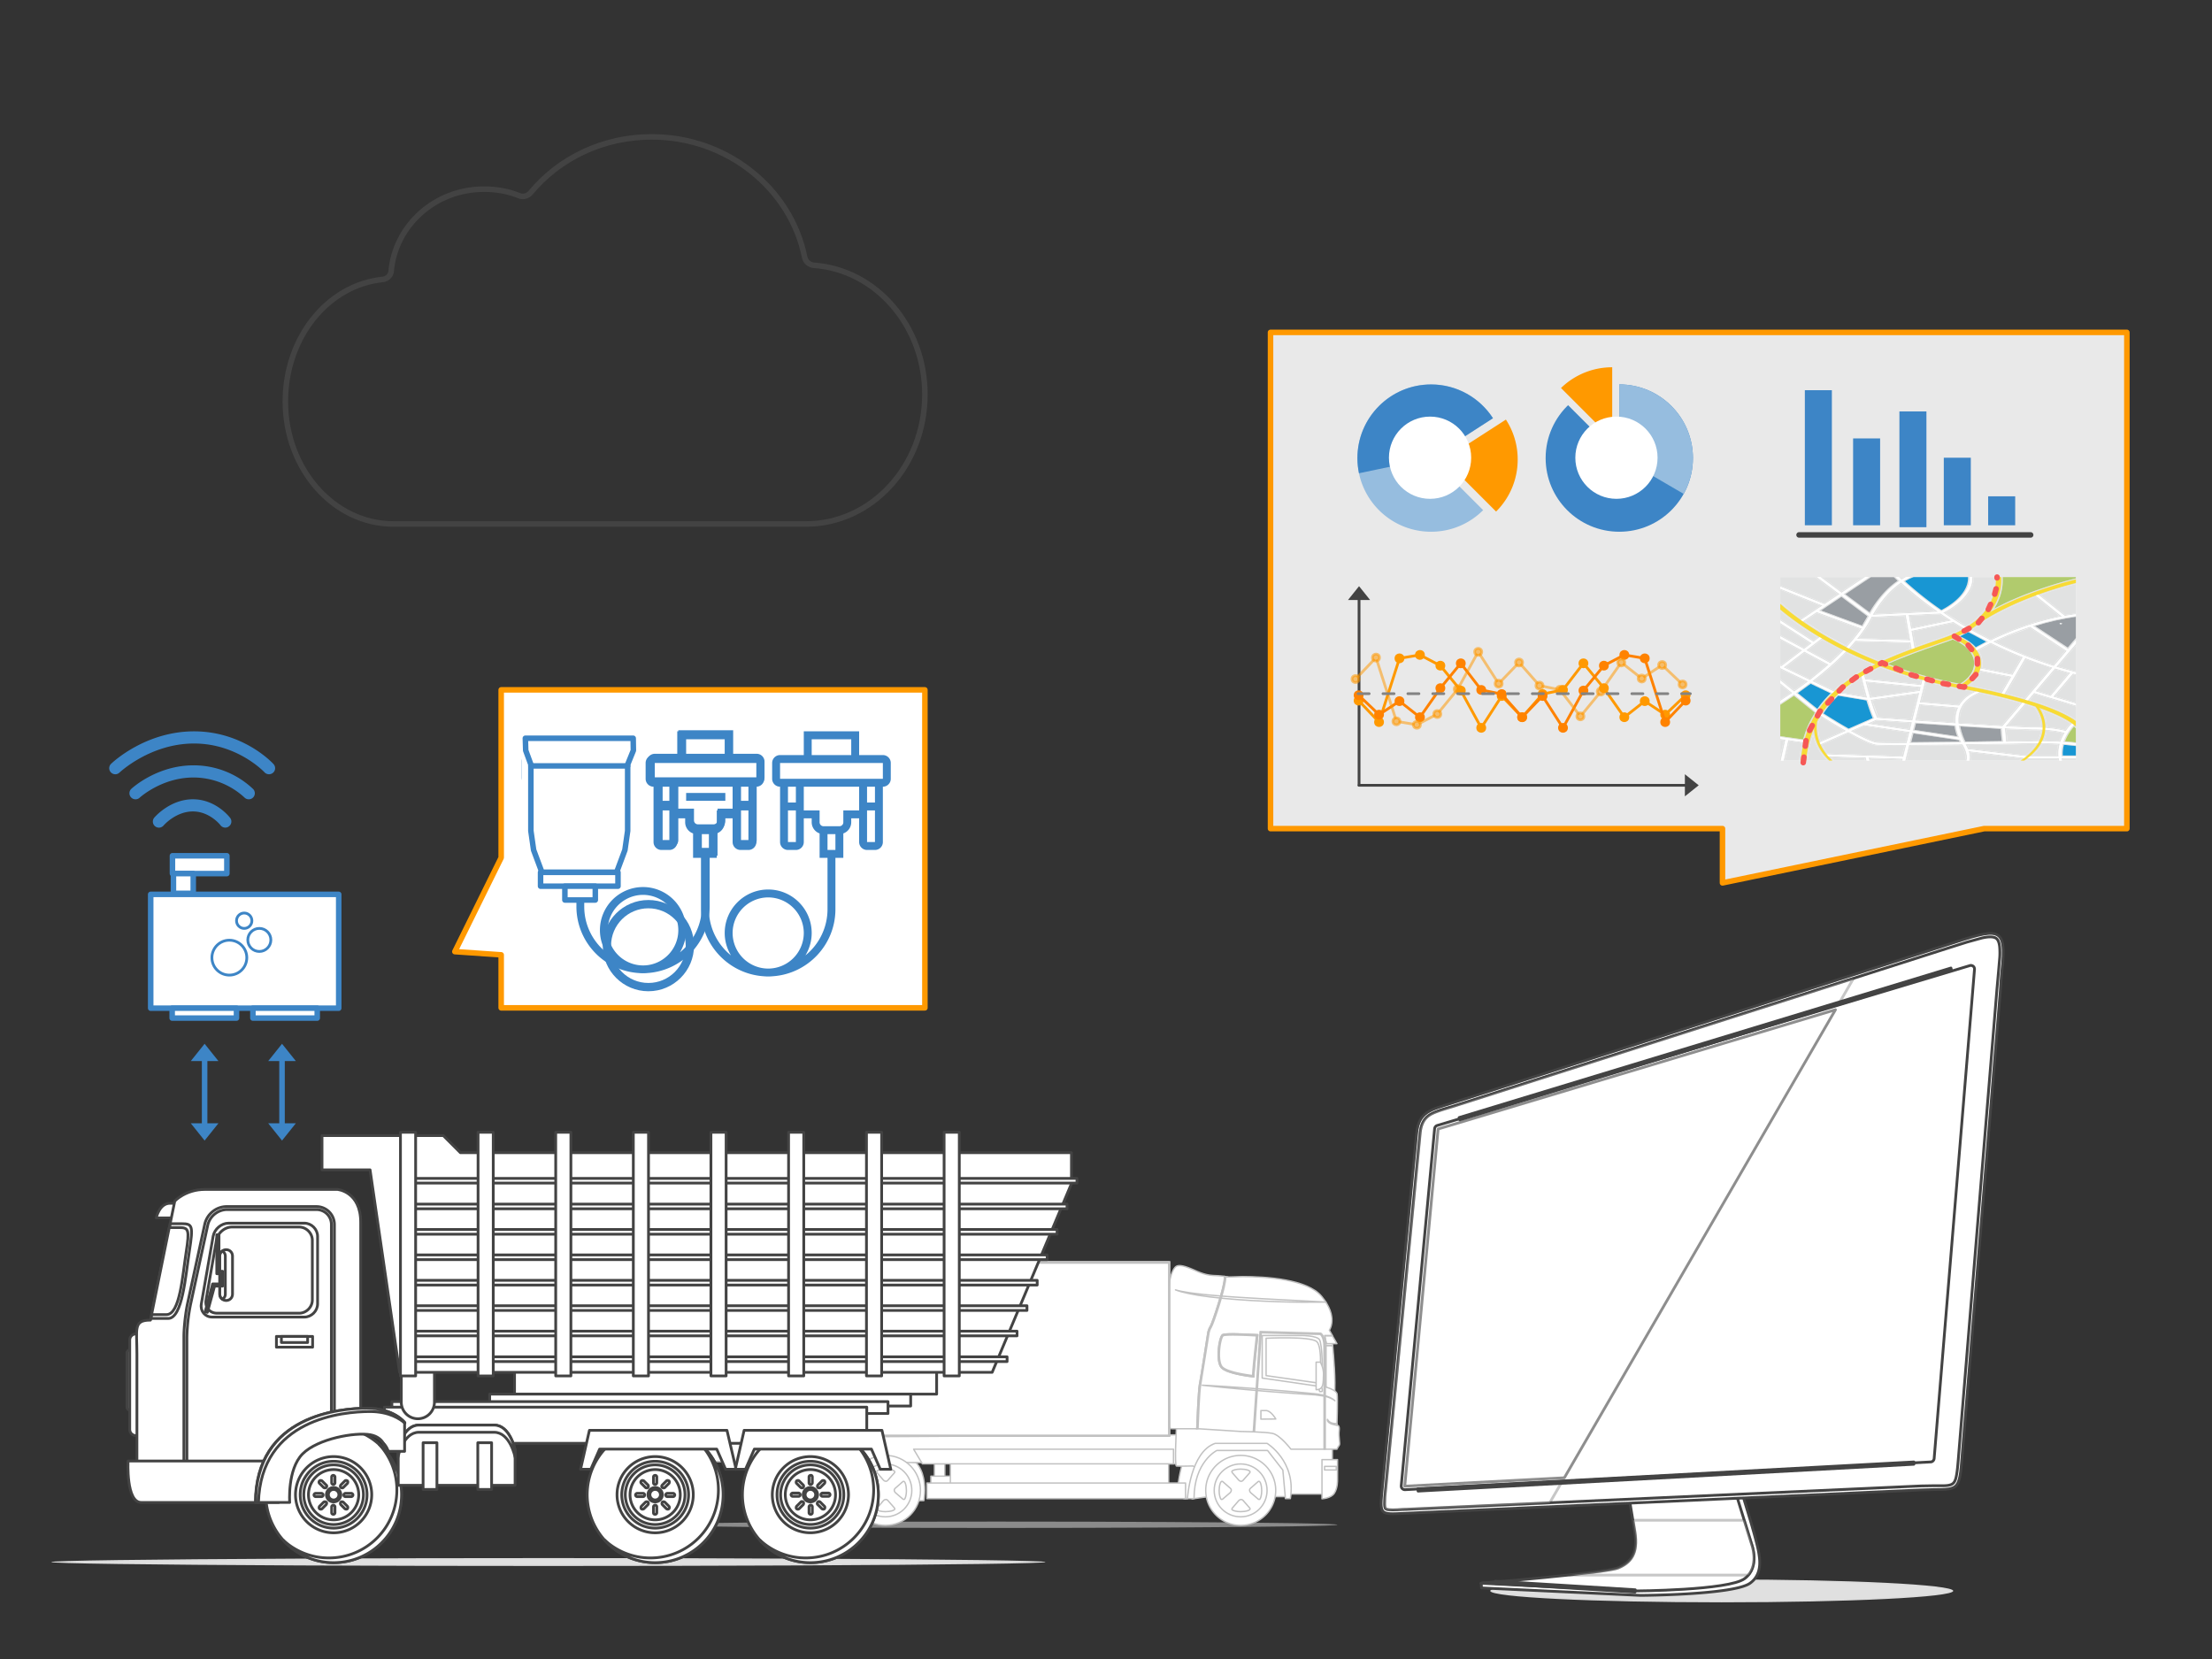 <svg xmlns="http://www.w3.org/2000/svg" xmlns:xlink="http://www.w3.org/1999/xlink" width="800" height="600" stroke="#000" stroke-linecap="round" stroke-linejoin="round" fill="#fff" fill-rule="evenodd"><rect width="100%" height="100%" fill="#333333" stroke="none"/><style><![CDATA[.B{stroke-opacity:.52}.C{fill:#e1e2e2}.D{stroke:none}.E{stroke-width:2}.F{fill-rule:nonzero}.G{fill:none}.H{fill:#3d85c6}.I{fill:#999ea3}.J{stroke:#3d85c6}.K{stroke:#434343}.L{fill:#1896d3}.M{stroke:#f90}.N{fill:#b1cb6d}.O{fill:#e0e0e0}.P{stroke-linejoin:miter}.Q{stroke-opacity:.02}]]></style><defs><path d="M0 0l4 5h-8z" id="A" class="D"/><path id="B" d="M458.25 539.02c0 5.28-4.28 9.56-9.56 9.56s-9.56-4.28-9.56-9.56 4.28-9.56 9.56-9.56 9.56 4.28 9.56 9.56"/><path id="C" d="M452.01 532.61l-2.21 2.51s-.39.61-.91.61-.9-.43-.9-.43l-2.32-2.69s-.32-.39 0-.65 1.45-.64 3.02-.64 3.88.42 3.32 1.29"/><path id="D" d="M452.01 545.43l-2.21-2.52s-.39-.6-.91-.6-.9.42-.9.42l-2.32 2.7s-.32.38 0 .64 1.45.64 3.02.64 3.88-.42 3.32-1.28"/><path id="E" d="M455.03 535.83l-2.52 2.21s-.6.38-.6.9c0 .53.42.91.42.91l2.7 2.31s.38.32.64 0 .64-1.45.64-3.02c0-1.56-.42-3.88-1.28-3.31"/><path id="F" d="M134.44 540.58a13.8 13.8 0 0 1-13.78 13.78 13.8 13.8 0 0 1-13.79-13.78 13.8 13.8 0 0 1 13.79-13.79 13.8 13.8 0 0 1 13.78 13.79z"/><path id="G" d="M132.75 540.58c0 3.2-1.28 6.28-3.54 8.55-2.27 2.26-5.35 3.54-8.55 3.54a12.1 12.1 0 0 1-12.09-12.09 12.1 12.1 0 0 1 12.09-12.09 12.1 12.1 0 0 1 12.09 12.09z"/><path id="H" d="M131.44 540.58a10.8 10.8 0 0 1-10.79 10.79 10.8 10.8 0 0 1-10.79-10.79 10.8 10.8 0 0 1 10.79-10.79 10.8 10.8 0 0 1 10.79 10.79z"/><path id="I" d="M124.75 545.67l-1.5-1.5c-.2-.2-.2-.6 0-.9.2-.2.6-.2.9 0l1.5 1.5c.2.2.2.6 0 .9-.2.2-.6.2-.9 0z"/><path id="J" d="M261.52 540.57c0 13.59-10.99 24.58-24.58 24.58a24.4 24.4 0 0 1-18.18-8.09 24.3 24.3 0 0 0 16.48 6.39c13.59 0 24.58-10.99 24.58-24.58a24.3 24.3 0 0 0-6.39-16.48 24.4 24.4 0 0 1 8.09 18.18z"/><path id="K" d="M341.45 409.5h5.49v88.12h-5.49V409.5z"/></defs><g stroke="#c1c1c1"><ellipse cx="360.36" cy="551.45" fill-opacity=".51" rx="123.36" ry="1.15" class="D O"/><g stroke-linecap="butt" stroke-width=".5" class="F P"><path d="M465.78 541.28h-5.31-23.48l-5.87.82s-5.35-16.62.99-20.79 39.54-12.93 33.67 19.97"/><path d="M428.24 526.87s-2.55 8.86-2.22 12.3c.33 3.43 3.44 2.88 3.44 2.88l3.87-12.59-5.09-2.59m-90.29 11.23h3.76v-8.69h-3.76v8.69"/><path d="M336.66 538.11h8.69v-4.23h-8.69v4.23m-35.51-11.34s5.64 1.4 6.2 9.24c.55 7.83-.55 6.31-.55 6.31l-3.37.76-23.1-.25-1.22.28-.47.52h-1.15s-1.66-14.17 7.89-16.86c9.56-2.68 15.77 0 15.77 0"/><path d="M334.12 542.72s3.03-16.13-10.01-16.78c-13.04-.66-12.23 1.11-12.23 1.11s-7.49 5.51-5.82 16.68l1.53-.71 26.53-.3"/><path d="M427.84 518.93l-171 1.03s-9.35 3.84-14.75 4.14v4.43l183.99.89 1.76-10.49"/><path d="M343.71 537.17h78.95v-9.28h-78.95v9.28m81.77-21.07s-.77 14.01.01 14.12c.78.1 6.04-.03 6.04-.03l.73.62.58.25 7.02-7.76 18.54.23 6.25 7.87 1.61 8.94h12.15l2.55-2.85.91-4.51v-9.55l-17.99-10.08-38.4 2.75m56.5-29.45c.33 3.52 1.14 12.87.65 17.65l-3.11-1.36v-16.29h2.46"/><path d="M478.21 485.24h3.64l.13 1.41h-2.46v16.29l-.95-.47-.36-17.23"/><path d="M481.89 483.13l1.62 2.82h-3.81l-.62-2.82h2.81"/><path d="M428.86 482.23l13.22-20.53 1.99.15 5.38-.15c8.51 0 23.36.94 28.51 7.12 6.22 7.46 2.81 12.27 2.81 12.27l1.11 1.92h-2.81l.62 3.05h-.76v15.44s4.44 1.04 4.66 2.74c.23 1.7-.07 11.23-.07 11.23h.08c.25 0 .96.16.72 1.94-.3 2.14.47 4.77.05 5.28-.42.52-.87 1.44-.87 1.44h-16.61s-3.94-5.15-6.66-5.72c-2.71-.58-11.49-.7-11.49-.7l-15.46-.99s-1.63-.12-1.61-.45c.28 0-.08-.96-.08-.96l-2.73-33.08"/><path d="M425.4 458.01c1.77-1.1 6.27 1.33 8.41 2.14 2.15.82 3.55 1.11 5.84 1.19a30.2 30.2 0 0 1 3.15.27l.03.29c.28 2.92-4.48 16.8-5.03 17.66-.7 1.09-.94 2.25-.95 2.29v.01.01c-.03.17-2.52 16.2-3.03 18.74-.46 2.35-.89 13.56-.98 16.11h-8.99c-1.33-.08-1.04-1.18-1.04-1.18l-.07-45.79c-.52-4.72.88-10.63 2.66-11.74m10.67 81c0 6.99 5.67 12.66 12.66 12.66s12.65-5.67 12.65-12.66c0-6.98-5.66-12.65-12.65-12.65s-12.66 5.67-12.66 12.65"/><use xlink:href="#B"/><use xlink:href="#C"/><use xlink:href="#D"/><path d="M442.21 535.83l2.51 2.21s.6.38.6.9c0 .53-.42.91-.42.91l-2.69 2.31s-.39.32-.65 0-.64-1.45-.64-3.02c0-1.56.42-3.88 1.29-3.31"/><use xlink:href="#E"/><path d="M483.73 527.89h-5.62v14.16s3.21-.11 4.46-1.99c1.25-1.87 1.15-4.77 1.15-4.77l.01-7.4"/><path d="M479.05 531.64h4.23v-1.29h-4.23v1.29m-12.38 10.34h-1.78l-.93-10.3-5.52-7.09h-18.36s-8.24 4-8.24 17.39h-2.39s1.03-16.92 10.04-19.97h18.76s10.65 6.46 8.42 19.97m4.21-58.97s5.25.01 6.29 1.45c1.05 1.44 1.34 11.83.7 16.24l-.34.76-21.04-3.06v-15.39h14.39"/><path d="M457.9 484v13.51l19.32 2.76s1.34-13.07-1.02-15.07c-2.35-2.01-18.3-1.2-18.3-1.2m19.42 19.3s-.5-.87-.32-1.95 1.23.49 1.21 1.26c-.01.77.04.69-.89.69"/><path d="M475.99 502.61v-9.97h1.53s1.28 2.17 1.13 4.65.28 5.32-2.66 5.32m-21.08-19.89s-1.56 13.38-1.42 15.25c0 0-9.7-.97-11.8-3.38-2.1-2.4-.83-11.11.45-11.87 1.28-.75 12.77 0 12.77 0"/><path d="M446.02 482.39l8.89.33s-1.56 13.38-1.42 15.25c0 0-9.7-.97-11.8-3.38-2.1-2.4-.83-11.11.45-11.87.42-.25 1.99-.33 3.88-.33zm0 .44c-2.96 0-3.55.21-3.66.28-.19.11-.71 1.07-1.07 3.3-.46 2.87-.43 6.56.73 7.89 1.54 1.76 8.06 2.84 11.02 3.18.06-2.75 1.12-12.11 1.38-14.34a160.9 160.9 0 0 0-8.4-.31m15.38 30.37s-1.72-3.05-3.59-3.05h-1.79v3.1l5.38-.05m22.11 2.26v-.67s-.24.04-.6.04c-.78 0-2.13-.2-2.81-1.49 0 0-.58 1.5 3.41 2.12"/><path d="M482.78 506.6s-.13-.14-.41-.35a2.5 2.5 0 0 0-.24-.18c-.09-.07-.19-.13-.3-.2l-.79-.42-1.02-.42c-.38-.13-.79-.29-1.25-.38-.89-.26-1.94-.42-3.07-.56l-3.66-.35-4.09-.38-4.37-.38-4.51-.37-4.52-.36-4.38-.32-7.76-.53-5.49-.32-1.54-.07-.55-.03c0 0 .19.02.54.06l1.54.17 5.47.57 7.74.73 4.37.38 4.52.38 4.51.35 4.38.33 4.09.28 3.67.24 3.06.42c.45.07.86.21 1.24.31.39.1.72.25 1.03.37.61.25 1.06.51 1.36.7a4.2 4.2 0 0 1 .43.33"/><path d="M479.3 524.1v-36.87c-.03-4.12-1.55-5-1.61-5.04l-.05-.02h-.05l-21.86-.6-.02.21-2.44 36.04.44.03 2.43-35.83 21.37.59c.22.16 1.32 1.16 1.34 4.63v36.86h.45m.22-53.18l-2.34-.14-6.19-.32-8.74-.45-4.93-.27-5.08-.29-5.09-.32-2.49-.17-2.43-.18-4.59-.39-2.12-.21-1.99-.22-1.82-.22-1.64-.23-2.65-.46-.97-.21c-.29-.05-.52-.13-.72-.18l-.59-.16.58.21a21.6 21.6 0 0 0 1.66.51l2.63.62 3.45.63 4.11.57 4.59.51 4.93.43 5.09.35 5.1.26 4.94.19 4.62.12 4.13.06 8.55-.04"/><path d="M436.85 481.87v-.01-.01c.01-.04.25-1.2.95-2.29.55-.86 5.31-14.74 5.02-17.66l-.02-.29c.77.1 1.27.2 1.27.2l-.81.04c.3 3.03-4.43 16.91-5.09 17.95-.66 1.03-.89 2.14-.89 2.14l-3.02 18.76c-.46 2.29-.89 13.48-.98 16.02h-.44c.09-2.55.51-13.76.98-16.11.51-2.54 3-18.57 3.03-18.74M333.6 529.42h90.81v-5.29h-93.98l3.17 5.29m1.65 12.57h93.52v-5.64h-93.52v5.64m-27.66-2.98c0 6.99 5.67 12.66 12.65 12.66 6.99 0 12.66-5.67 12.66-12.66s-5.67-12.65-12.66-12.65c-6.98 0-12.65 5.66-12.65 12.65"/><use xlink:href="#B" x="-128.48"/><path d="M323.53 532.61l-2.22 2.51s-.38.61-.9.61-.91-.43-.91-.43l-2.31-2.69s-.32-.39 0-.65 1.45-.64 3.02-.64 3.88.42 3.32 1.29m0 12.82l-2.21-2.52s-.39-.6-.91-.6-.91.42-.91.42l-2.31 2.7s-.32.38 0 .64c.33.26 1.45.64 3.02.64s3.88-.42 3.32-1.28m-9.81-9.6l2.51 2.21s.61.38.61.9c0 .53-.43.91-.43.91l-2.69 2.31s-.39.32-.65 0-.64-1.45-.64-3.02c0-1.56.42-3.88 1.29-3.31"/><use xlink:href="#E" x="-128.49"/><path d="M279.45 539.01c0 6.99 5.66 12.66 12.65 12.66s12.66-5.67 12.66-12.66c0-6.98-5.67-12.65-12.66-12.65s-12.65 5.67-12.65 12.65"/><use xlink:href="#B" x="-156.61"/><use xlink:href="#C" x="-156.61"/><use xlink:href="#D" x="-156.61"/><path d="M285.59 535.83l2.51 2.21s.6.38.6.9c0 .53-.42.91-.42.91l-2.69 2.31s-.38.32-.65 0c-.26-.32-.64-1.45-.64-3.02 0-1.56.42-3.88 1.29-3.31"/><use xlink:href="#E" x="-156.62"/><path d="M238.09 519.43h184.92v-63.09H238.09v63.09"/><path d="M238.09 456.34h184.92v63.09H238.09zm.47.47v62.27h184.1v-62.27h-184.1"/></g></g><ellipse cx="622.69" cy="575.37" rx="83.72" ry="4.14" class="O Q"/><g class="K P"><path d="M630.41 541.22c5.65 18.22 5.65 20.16 5.9 22.02.34 2.79.17 6.75-3.29 9.28-5.65 4.31-39.66 4.48-39.66 4.48l-57.55-2.7-.08-1.44c0-.51 1.18-.42 1.77-.42a117.2 117.2 0 0 1 3.21-.25c14.34-.93 43.37-2.2 46.58-3.55 4.47-1.85 7.34-5.06 6.07-12.99l-2.44-14.77 39.49.34z"/><path d="M627.87 540.28l5.66 18.23s3.12 8.18-2.53 12.4c-5.66 4.31-39.66 4.48-39.66 4.48l-55.78-2.79s45.14-3.71 49.62-5.57c4.47-1.85 7.34-5.06 6.07-12.99l-2.45-14.77 39.07 1.01z"/><path d="M704.07 341.74L525.1 398.95c-7.6 2.44-11.99 3.03-12.75 10.97l-12.4 128c-1.01 10.3-1.1 9.79 8.44 9.37l186.4-8.44c12.57-.59 13.75 1.77 14.68-10.38l14.01-170.45c.17-2.19.25-4.39.5-6.58 2.03-17.3-1.35-15.69-19.91-9.7h0z"/><path d="M704.49 342.91l6.92-2.19 5.23-1.44c1.35-.33 4.05-.84 5.31.09.93.67 1.19 2.28 1.27 3.37a27.5 27.5 0 0 1 0 3.63l-.42 4.9-.59 6.58L708.2 528.3c-.17 1.94-.34 4.13-.76 5.99-.17.76-.51 1.77-1.18 2.28-.84.67-2.45.76-3.46.76h-3.38l-4.64.08-186.4 8.44c-1.01 0-2.11.09-3.12.17-.76 0-1.52.08-2.28 0-.42 0-1.51-.08-1.85-.42s-.34-1.44-.34-1.86l.08-2.36.34-3.38 12.41-128c.16-2.11.76-4.39 2.36-5.91 1.01-1.01 2.36-1.6 3.71-2.11 1.86-.76 3.88-1.27 5.82-1.86l178.98-57.21h0z"/><path d="M670.32 353.89l-144.89 46.33-5.82 1.85c-1.35.51-2.7 1.1-3.71 2.11-1.6 1.52-2.11 3.71-2.36 5.91l-12.41 128-.34 3.38c-.08.76-.08 1.6-.08 2.36 0 .42 0 1.52.34 1.86s1.35.42 1.85.42h2.28c1.01 0 2.11-.08 3.12-.17l52.15-2.36 109.87-189.69z" opacity=".3" class="F"/><path d="M712.33 349.25l-192.56 57.8c-.5.17-.84.59-.92 1.1l-12.07 129.18c0 .43.08.76.34 1.02a1.4 1.4 0 0 0 1.01.42l190.11-10.04c.68 0 1.18-.59 1.27-1.18l14.6-177.04c0-.42-.17-.84-.51-1.09-.42-.26-.84-.34-1.27-.17h0z"/><g class="F"><path d="M633.52 558.51l-2.7-8.69h-40.16l.67 4.3c1.27 7.94-1.6 11.14-6.07 13-1.69.67-8.95 1.6-17.47 2.53h64.55c3.71-4.39 1.18-11.14 1.18-11.14z" opacity=".3"/><path d="M663.82 365.19l-143.7 43.12-12.07 129.19 57.72-3.04 98.05-169.27z" opacity=".6"/><path d="M527.96 405.02l-.25-.84 177.88-54.09.17.76zm-15.1 134.26l-.08-.85 179.4-9.7v.84zm78.48 36.53l-50.63-3.13.08-.84 50.63 3.12z"/></g><path d="M141.5 98.02c-.15 1.58-1.47 2.87-3.11 3.04-19.89 2.06-35.19 21.03-35.19 44.13 0 24.47 17.52 44.31 39.1 44.31h149.2c23.75 0 43-20.97 43-46.83 0-24.78-17.68-45.07-40.05-46.72-1.72-.12-3.1-1.29-3.43-2.91-5-24.86-28.05-43.54-55.31-43.54-17.71 0-33.5 7.76-43.75 20.13-1 1.21-2.68 1.76-4.16 1.16-3.95-1.6-8.11-2.38-12.77-2.38-17.61 0-32.06 13.02-33.56 29.62z" class="E G"/></g><ellipse cx="198.33" cy="564.93" rx="179.83" ry="1.43" class="O Q"/><g class="F K P"><path d="M145.23 540.58a24.6 24.6 0 0 1-24.57 24.57 24.6 24.6 0 0 1-17.38-41.95 24.6 24.6 0 0 1 41.95 17.38z"/><path d="M145.23 540.57c0 13.59-10.99 24.58-24.58 24.58a24.4 24.4 0 0 1-18.18-8.09 24.3 24.3 0 0 0 16.48 6.39c13.59 0 24.58-10.99 24.58-24.58a24.3 24.3 0 0 0-6.39-16.48c4.89 4.5 8.09 10.99 8.09 18.18z"/><use xlink:href="#F"/><use xlink:href="#G"/><use xlink:href="#H"/><path d="M129.74 540.58c0 2.41-.95 4.73-2.66 6.43-1.7 1.71-4.02 2.66-6.43 2.66a9.1 9.1 0 0 1-9.09-9.09 9.1 9.1 0 0 1 9.09-9.09 9.1 9.1 0 0 1 9.09 9.09z"/><path d="M123.26 540.58c0 .69-.28 1.35-.77 1.83-.48.49-1.14.77-1.83.77a2.6 2.6 0 0 1-1.84-4.44 2.6 2.6 0 0 1 4.44 1.84z"/><path d="M122.56 540.58a1.9 1.9 0 0 1-1.9 1.9c-.51 0-.99-.2-1.34-.56a1.9 1.9 0 0 1 1.34-3.24 1.9 1.9 0 0 1 1.34.56c.36.35.56.83.56 1.34zm-2.61-4.3v-2.1c0-.4.3-.6.6-.6s.6.3.6.6v2.1c0 .3-.3.6-.6.6s-.6-.3-.6-.6zm3.3 1.7c-.2-.2-.2-.6 0-.9l1.5-1.5c.2-.2.6-.2.9 0 .2.2.2.6 0 .9l-1.5 1.5c-.2.2-.6.2-.9 0zm1.7 3.3c-.4 0-.6-.3-.6-.6s.3-.6.6-.6h2.1c.3 0 .6.3.6.6s-.3.6-.6.6h-2.1z"/><use xlink:href="#I"/><path d="M119.95 547.07v-2.1c0-.3.3-.6.6-.6s.6.3.6.6v2.1c0 .4-.3.6-.6.6s-.6-.2-.6-.6zm-4.39-1.4c-.2-.2-.2-.6 0-.9l1.5-1.5c.3-.2.6-.2.9 0s.2.6 0 .9l-1.5 1.5c-.2.2-.6.2-.9 0zm-1.4-4.39c-.3 0-.6-.3-.6-.6s.3-.6.6-.6h2.1c.3 0 .6.3.6.6 0 .4-.3.6-.6.6h-2.1zm2.9-3.3l-1.5-1.5c-.2-.2-.3-.6 0-.9.2-.2.6-.2.9 0l1.5 1.5c.3.2.3.6 0 .9-.2.2-.6.2-.9 0zm144.46 2.6a24.6 24.6 0 0 1-7.19 17.38c-4.61 4.6-10.87 7.19-17.38 7.19a24.6 24.6 0 0 1-24.58-24.57A24.6 24.6 0 0 1 236.95 516a24.6 24.6 0 0 1 24.57 24.58z"/><use xlink:href="#J"/><use xlink:href="#F" x="116.29"/><use xlink:href="#G" x="116.29"/><use xlink:href="#H" x="116.29"/><path d="M246.03 540.58c0 2.41-.95 4.73-2.66 6.43a9.1 9.1 0 0 1-12.86 0 9.1 9.1 0 0 1 6.43-15.52 9.1 9.1 0 0 1 9.09 9.09z"/><path d="M239.55 540.58c0 .69-.28 1.35-.77 1.83-.48.49-1.14.77-1.83.77a2.6 2.6 0 0 1-1.84-.77c-.49-.48-.76-1.14-.76-1.83a2.6 2.6 0 0 1 2.6-2.6c.69 0 1.35.27 1.83.76a2.6 2.6 0 0 1 .77 1.84z"/><path d="M238.85 540.58a1.9 1.9 0 0 1-1.9 1.9c-.51 0-.99-.2-1.34-.56a1.9 1.9 0 1 1 3.24-1.34zm-2.51-4.3v-2.1c0-.4.3-.6.6-.6.4 0 .6.3.6.6v2.1c0 .3-.3.6-.6.6-.4 0-.6-.3-.6-.6zm3.2 1.7c-.29-.2-.29-.6 0-.9l1.5-1.5c.2-.2.6-.2.9 0 .2.2.2.6 0 .9l-1.5 1.5c-.2.2-.6.2-.9 0zm1.8 3.3c-.3 0-.6-.3-.6-.6s.3-.6.6-.6h2.1c.3 0 .6.3.6.6s-.3.6-.6.6h-2.1z"/><use xlink:href="#I" x="116.29"/><path d="M236.34 547.07v-2.1c0-.3.3-.6.6-.6.4 0 .6.3.6.6v2.1c0 .4-.3.6-.6.6-.4 0-.6-.2-.6-.6zm-4.39-1.4c-.2-.2-.2-.6 0-.9l1.5-1.5c.3-.2.6-.2.9 0 .2.2.2.6 0 .9l-1.5 1.5c-.3.2-.7.2-.9 0zm-1.5-4.39c-.3 0-.6-.3-.6-.6s.3-.6.6-.6h2.1c.4 0 .6.3.6.6 0 .4-.3.6-.6.6h-2.1zm3-3.3l-1.5-1.5c-.2-.2-.3-.6 0-.9.2-.2.6-.2.9 0l1.5 1.5c.2.2.2.6 0 .9-.3.2-.7.2-.9 0zm84.21 2.6a24.6 24.6 0 0 1-24.57 24.57 24.6 24.6 0 0 1-24.58-24.57A24.6 24.6 0 0 1 293.09 516a24.6 24.6 0 0 1 24.57 24.58z"/><use xlink:href="#J" x="56.15"/><path d="M306.87 540.58a13.8 13.8 0 0 1-23.53 9.75 13.8 13.8 0 0 1 9.75-23.54 13.8 13.8 0 0 1 13.78 13.79z"/><path d="M305.18 540.58c0 3.2-1.28 6.28-3.54 8.55-2.27 2.26-5.35 3.54-8.55 3.54a12.1 12.1 0 0 1-8.55-20.64 12.1 12.1 0 0 1 17.1 0 12.1 12.1 0 0 1 3.54 8.55z"/><path d="M303.88 540.58a10.8 10.8 0 0 1-18.42 7.63 10.8 10.8 0 0 1 7.63-18.42 10.8 10.8 0 0 1 10.79 10.79z"/><path d="M302.18 540.58c0 2.41-.95 4.73-2.66 6.43-1.7 1.71-4.02 2.66-6.43 2.66a9.1 9.1 0 0 1-6.43-15.52 9.1 9.1 0 0 1 12.86 0 9.1 9.1 0 0 1 2.66 6.43z"/><path d="M295.69 540.58a2.6 2.6 0 0 1-4.44 1.83c-.49-.48-.76-1.14-.76-1.83a2.6 2.6 0 0 1 2.6-2.6c.69 0 1.35.27 1.83.76a2.6 2.6 0 0 1 .77 1.84z"/><path d="M294.99 540.58a1.9 1.9 0 0 1-1.9 1.9c-.51 0-.99-.2-1.34-.56a1.9 1.9 0 0 1-.56-1.34c0-.51.2-.99.56-1.34.35-.36.83-.56 1.34-.56a1.9 1.9 0 0 1 1.34.56c.36.35.56.83.56 1.34zm-1.2-6.4v2.1c0 .3-.3.6-.6.6-.4 0-.6-.3-.6-.6v-2.1c0-.4.3-.6.6-.6.3-.1.6.2.6.6zm4.4 1.4c.2.2.2.6 0 .9l-1.5 1.5c-.2.2-.6.2-.9 0-.2-.2-.2-.6 0-.9l1.5-1.5c.2-.2.6-.2.9 0zm1.4 4.4c.4 0 .6.3.6.6s-.3.6-.6.6h-2.1c-.4 0-.6-.3-.6-.6s.3-.6.6-.6h2.1zm-2.91 3.29l1.5 1.5c.2.2.2.6 0 .9-.3.2-.6.2-.9 0l-1.5-1.5c-.29-.2-.29-.6 0-.9.2-.29.6-.29.9 0zm-2.89 1.7v2.1c0 .4-.3.6-.6.6-.4 0-.6-.3-.6-.6v-2.1c0-.3.3-.6.6-.6s.6.2.6.6zm-3.29-1.7c.2.2.2.6 0 .9l-1.5 1.5c-.2.2-.6.2-.9 0-.2-.2-.2-.6 0-.9l1.5-1.5c.2-.29.6-.29.9 0zm-1.7-3.29c.3 0 .6.3.6.6 0 .4-.3.6-.6.6h-2.1c-.3 0-.6-.3-.6-.6s.3-.6.6-.6h2.1zm.2-4.4l1.5 1.5c.2.2.2.6 0 .9-.2.2-.6.2-.9 0l-1.5-1.5c-.2-.2-.2-.6 0-.9.3-.2.7-.2.9 0zm-102.91-40.36h152.66v8.99H186.09v-8.99z"/><path d="M177.1 504.21h152.26v4.3H177.1v-4.3z"/><path d="M141.73 506.91h179.43v4.3H141.73v-4.3z"/><path d="M139.04 508.91h174.44V522H139.04v-13.09z"/><path d="M216.86 524.09l-3.19 7.3h-3.7l3.2-14.09h49.75l3.3 14.09h-3.8l-3.2-7.3z"/><path d="M315.17 524.09h-42.36l-3.19 7.3h-3.7l3.2-14.09h49.85l3.2 14.09h-3.8zm-170.04-16.98v-35.77a6 6 0 0 1 5.99-5.99 6 6 0 0 1 6 5.99v35.77a6 6 0 0 1-6 6 6 6 0 0 1-5.99-6zm0-52.75v-12.19c0-1.1 2.7-2.1 5.99-2.1 3.3 0 6 .9 6 2.1v12.19c0 1.1-2.7 2.09-6 2.09-3.29-.1-5.99-.99-5.99-2.09z"/><path d="M150.03 451.66h2.3v16.28h-2.3v-16.28zm1.5 63.74h13.58 13.59c5.8 0 7.59 8.99 7.59 8.99v12.79h-42.26v-12.79c-.1 0 1.7-8.99 7.5-8.99z"/><path d="M165.11 518h-13.59c-5.79 0-7.59 8.99-7.59 8.99v-2.6s1.8-8.99 7.59-8.99h13.59 13.59c5.79 0 7.59 8.99 7.59 8.99v2.6s-1.8-8.99-7.59-8.99h-13.59zm7.69 3.79h5v16.88h-5v-16.88zm-19.78 0h5v16.88h-5v-16.88zm-91.51-86.61h8.39l-2.8 5.3H56.51s1.1-5.3 5-5.3zm-15.59 73.73v-19.68c0-.7 1-1.3 2.2-1.3s2.2.6 2.2 1.3v19.68c0 .7-1 1.3-2.2 1.3-1.3.1-2.2-.5-2.2-1.3z"/><path d="M46.92 517v-32.37c0-1.2 1-2.2 2.2-2.2s2.2 1 2.2 2.2V517c0 1.2-1 2.2-2.2 2.2s-2.2-1-2.2-2.2z"/><path d="M49.52 533.18v-43.46c0-9.09-1.4-12.28 4.9-12.28l8.79-43.06s3.9-4.2 10.89-4.2h47.95s8.4.7 8.4 11.89v70.03s-26.28 6-26.28 20.98H49.52z"/><path d="M60.81 476.84h-6.19l6.99-34.27h4.1c3.9 0 4.2.7 2.8 9.79s-2.5 24.48-7.7 24.48z"/><path d="M60.21 475.44h-5.39l6.39-31.47h3.5c3.5 0 3.9.6 2.6 8.99-1.3 8.29-2.2 22.48-7.1 22.48zm16.58.9c-2.6 0-4.39-2.1-3.99-4.7l4.29-24.57c.5-2.6 3-4.7 5.6-4.7h27.37c2.6 0 4.8 2.2 4.8 4.8v24.37c0 2.6-2.2 4.8-4.8 4.8H76.79z"/><path d="M78.49 474.94c-2.6 0-4.39-2.1-3.99-4.69l3.79-21.78c.5-2.6 3-4.7 5.6-4.7h24.27c2.6 0 4.8 2.2 4.8 4.8v21.58c0 2.59-2.2 4.79-4.8 4.79H78.49zM66.5 533.18v-49.75c0-3.3.6-8.6 1.3-11.89l6.29-28.98a8.2 8.2 0 0 1 7.7-6.19h32.66a6.5 6.5 0 0 1 6.5 6.49v72.54c-.4.1-.7.3-1.1.4v-72.94c0-2.99-2.4-5.39-5.4-5.39H81.89a7.3 7.3 0 0 0-6.7 5.39l-6.29 28.98a66.3 66.3 0 0 0-1.3 11.69v49.75h-1.1z"/><path d="M79.49 468.04v-13.78c0-1.3 1-2.3 2.3-2.3s2.3 1 2.3 2.3v13.78c0 1.3-1 2.3-2.3 2.3s-2.3-1-2.3-2.3z"/><path d="M79.49 468.05v-13.79a2.1 2.1 0 0 1 1-1.8c.6.4 1 1.1 1 1.8v13.79a2.1 2.1 0 0 1-1 1.79 2.1 2.1 0 0 1-1-1.79z"/><path d="M78.8 460.66h-.4v-14.09h.8v13.19h.79.5v5.39H77.6l-2.6 9.49-.8-.2 2.7-10.09h2.69v-3.69zm21.17 22.67h13.09v3.9H99.97v-3.9z"/><path d="M101.77 483.33h9.49v2.2h-9.49v-2.2zm-55.45 45.06h54.45v14.99H51.12c-5.6.1-4.8-14.99-4.8-14.99z"/><path d="M92.38 543.48c0-31.67 30.67-34.17 40.36-34.17s13.59 5.2 13.59 5.2v10.39h-6.69s-.2-5-5.7-6c-5.49-1-18.98 1.4-24.48 6.89-5.59 5.6-4.69 17.59-4.69 17.59H92.38z"/><path d="M93.48 543.48h-1c0-31.67 30.67-34.17 40.36-34.17s13.59 5.2 13.59 5.2v.19c-1.7-1.49-5.7-4.19-12.59-4.19-9.59 0-39.56 2.5-40.36 32.97zm45.26-21.39c1 .9 1.4 2 1.7 2.8h-.7s-.1-1.4-1-2.8zm5.79-25.77l-10.69-73.23h-17.38V410.7h43.86l6.19 6.19H387.5v11.19l-28.67 68.24z"/><path d="M147.83 426.18H389.5v1.7H147.83v-1.7zm0 9.3h238.08v1.7H147.83v-1.7zm0 9.19h234.48v1.7H147.83v-1.7zm0 9.19h230.88v1.7H147.83v-1.7zm0 9.19h227.29v1.7H147.83v-1.7zm0 9.19h223.59v1.7H147.83v-1.7zm0 9.19h219.99v1.7H147.83v-1.7zm0 9.29h216.4v1.7h-216.4v-1.7z"/><use xlink:href="#K"/><use xlink:href="#K" x="-28.08"/><use xlink:href="#K" x="-56.25"/><use xlink:href="#K" x="-84.33"/><use xlink:href="#K" x="-112.4"/><use xlink:href="#K" x="-140.47"/><use xlink:href="#K" x="-168.55"/><use xlink:href="#K" x="-196.62"/></g><path d="M769.21 299.68V120.21H459.5v179.47h163.46v19.63l94.63-19.63h51.62" fill-opacity=".89" class="E M"/><g transform="matrix(0 1 -1 0 612.28 132.83)" class="D"><g class="F"><path d="M26.02 29.2H0a26.5 26.5 0 0 0 7.5 18.52L26.02 29.2z" fill="#f90"/><path d="M32.84 53.28c14.72 0 26.64-11.93 26.64-26.64C59.48 11.92 47.56 0 32.84 0 18.13 0 6.2 11.92 6.2 26.64h26.02L13.7 45.16c-.14-.14-.28-.31-.42-.45 4.87 5.27 11.84 8.57 19.56 8.57z" class="H"/><path d="M32.83 0C18.12 0 6.19 11.92 6.19 26.64h26.02L45.8 3.35C41.97 1.24 37.54 0 32.83 0z" fill="#96bddf"/><path d="M33.35 63.39a26.3 26.3 0 0 0-14.43 4.26l14.43 22.38L52.18 71.2a26.4 26.4 0 0 0-18.83-7.81z" fill="#f90"/><path d="M59.48 94.71c0-7.36-2.99-14.01-7.81-18.83L32.84 94.71 18.41 72.33c.25-.17.51-.31.76-.48A26.6 26.6 0 0 0 6.2 94.71c0 14.72 11.93 26.64 26.64 26.64 14.72 0 26.64-11.92 26.64-26.64z" fill="#96bddf"/><path d="M18.43 72.33C11.1 77.07 6.22 85.32 6.22 94.71c0 14.72 11.93 26.64 26.64 26.64 1.89 0 3.69-.2 5.47-.56l-5.47-26.08-14.43-22.38z" class="H"/></g><circle cx="32.71" cy="27.67" r="14.87"/><circle cx="32.71" cy="95.08" r="14.87"/></g><g transform="matrix(0 -1 1 0 650.66 193.46)"><path d="M0 0v83.75" class="E G K"/><path d="M3.49 2.09h48.85v9.77H3.49zm0 17.45H34.9v9.77H3.49zm0 32.8h24.43v9.77H3.49zm0 16.05h10.47v9.77H3.49zm-.7-32.1h41.87v9.77H2.79z" class="D H"/></g><g class="D F"><path d="M643.86 208.71h106.91v66.36H643.86v-66.36z"/><g class="C"><path d="M651.85 235.23l-7.99-4.3v.46l7.22 3.89-6.91 5.26-.31-.15v.44l.4.19zm-7.99 11.84v.56l3.67 2.97-3.67 2.45v.5l4.39-2.93-4.39-3.55zm0 20.14v.35l1.29.19-1.29 5.76v1.56h.21l1.7-7.59zm91.42-3.47h-.29-.13a225.2 225.2 0 0 1-9.84-.39l.47 4.97 12.34-.21h.01l7.35.23c.43-1.28 1.01-2.4 1.57-3.32-1.11-.33-4.84-1.28-11.48-1.28zm1.78 4.04l-11.04.18-.4-4.24 9.24.36h.13.29a52.9 52.9 0 0 1 2.85.07 11 11 0 0 1-1.07 3.63zm7.7.19c-2.18-.12-4.2-.16-5.52-.19.5-1.14.83-2.31.96-3.5a34.3 34.3 0 0 1 5.87.92 17 17 0 0 0-1.31 2.77zM654 246.45l-10.14-4.87v.44l9.35 4.49-4.27 3.12-5.08-4.1v.56l5.04 4.08 5.1-3.72zm21.5 6.61l-11.91-2.01-8.84-4.24-5.26 3.83 8.75 7.08a222.3 222.3 0 0 0 10.3 6.24l9.38-4.13a56.8 56.8 0 0 1-2.42-6.77zm-18.23 3.31l-7.05-5.71a153.4 153.4 0 0 0 4.63-3.38l7.2 3.46a39.2 39.2 0 0 0-4.78 5.63zm2.22 1.65c1.48-2.26 3.26-4.41 5.32-6.4l10.21 1.72c.82 2.7 1.58 4.84 2.27 6.35l-8.7 3.83a231.6 231.6 0 0 1-9.1-5.5zm-4.22-25.4l-11.41-7.34v.5l10.67 6.87-2.14 1.62-8.53-4.59v.45l8.6 4.63zm95.5 10.56v-.38l-6.35-1.78 6.35-7.47v-.73l-7.11 8.35 7.11 2.01zm-38.54-29.94c-.82 1.58-2.1 3.13-3.82 4.59a27.1 27.1 0 0 1-5.7 3.72c4.53 3.1 10.32 6.64 17.27 10.11a98.3 98.3 0 0 1 5.07-2.3 107.4 107.4 0 0 1 12.6-4.45c2.71-.78 5.43-1.42 8.13-1.94l-10.09-8.06.76-.37 10.31 8.25c1.34-.24 2.68-.45 4-.63v-.35c-1.25.17-2.52.36-3.79.59l-9.06-7.24 1.74-.61c4.56-1.56 8.53-2.67 11.12-3.33v-2.04c-2.53.62-7.09 1.84-12.55 3.71-4.83 1.65-9.36 3.48-13.46 5.44-1.21.57-2.39 1.16-3.53 1.77.76-1.19 1.39-2.43 1.88-3.71 1.21-3.21 1.29-6 1.18-7.68h-3.05a17.1 17.1 0 0 1-1.1 7.29c-1.26 3.28-3.44 6.18-6.49 8.63-.77.52-1.51 1.05-2.2 1.58l-.12.08-.18.12c-2.62-1.54-5.18-3.16-7.63-4.81a28.3 28.3 0 0 0 5.34-3.56c1.75-1.49 3.06-3.07 3.89-4.69a9.3 9.3 0 0 0 1.09-4.64h-.55c.06 1.53-.3 3.05-1.06 4.53zm3.53 12.75c5.42-3.73 12.26-7.15 20.36-10.17l8.74 6.98a100.5 100.5 0 0 0-7.44 1.8 108.3 108.3 0 0 0-12.69 4.48 107.4 107.4 0 0 0-4.75 2.15 144.5 144.5 0 0 1-6.62-3.54c.85-.55 1.65-1.12 2.4-1.7zm32.21 8.84l2.8-3.29v-.73l-2.92 3.44-11.83-7.8c4.99-1.54 9.94-2.66 14.75-3.32v-.35c-5.73.79-11.05 2.11-15.67 3.57l12.87 8.48zm-5.44 17.16l8.24 2.49v-.39l-7.48-2.25 6.67-7.84.81.2v-.37l-1.07-.27-7.17 8.43zm-50.96 12.84l-.99 3.93 18.82-.2-.54-1.13-17.29-2.6zm-.34 3.58l.79-3.16 16.4 2.47.24.5-17.43.19zm32.82-5.11l-15.7-.97c.4 3 1.66 5.51 2.05 6.21l14.13-.21-.48-5.03zm-13.25 4.9c-.45-.87-1.43-2.98-1.83-5.48l14.55.89.42 4.39-13.14.2zm-22.54-58.04c2.81 2.6 7.45 6.57 13.81 10.95a27 27 0 0 0 5.59-3.64c2.28-1.96 4.8-4.99 4.67-8.76h-.56c.13 3.68-2.33 6.64-4.56 8.56a26.6 26.6 0 0 1-5.08 3.37c-5.99-4.16-10.41-7.92-13.15-10.43a16.8 16.8 0 0 1 .72-.41c.84-.46 1.65-.82 2.36-1.09h-1.03c-.53.24-1.11.51-1.7.83-.34.18-.7.39-1.07.62zm-33.28 35.53l6.43-5.32-8.84-4.75-7.56 5.75 9.59 4.61.38-.29zm-.47-.18l-8.71-4.19 6.84-5.21 8.02 4.32-6.11 5.05c-.02.01-.02.02-.04.03zm10.86-30.65l-8.23-6.15h-.72l8.22 6.14-4.87 3.25-15.91-6.34v.41l16 6.38zm23.43-5.83l.63-.32h-.87l-.12.06-.63.35-.42-.41h-.66l.99.94 1.08-.62zm-30.06 20.96l.74.38-6.29 4.79 8.77 4.72c4.14-3.73 8.3-8.05 11.38-12.57l-16.31-6-5.72 3.82-.7-.41 8.58-5.73-15.33-6.11v.41l14.47 5.77-7.01 4.69c-3.81-2.74-6.31-4.92-7.46-5.97v3.23c2.79 2.31 7.32 5.73 13.53 9.45l-1.54 1.18-11.99-7.72v.5l12.02 7.74 2.86-2.17zm3.11 9.38l-7.89-4.26 4.94-3.76a141.6 141.6 0 0 0 7.22 3.9c-1.32 1.35-2.75 2.74-4.27 4.12zm-9.15-14.65l4.44-2.97 15.49 5.7c-1.37 1.99-3.04 4.05-4.95 6.15-2.77-1.4-5.46-2.87-8.01-4.39-2.42-1.44-4.76-2.95-6.97-4.49zm21.88-16.01h-.76l-7.76 5.19-6.94-5.19h-.73l7.64 5.71zm1.78 13.42c1.78-3.15 3.78-5.87 5.96-8.12 1.49-1.53 3.07-2.85 4.7-3.92l-1.43-1.38h-.66l1.39 1.34c-1.56 1.05-3.06 2.33-4.47 3.78-2.07 2.13-3.97 4.68-5.68 7.62l-8.78-6.55 9.26-6.19h-.76l-9.24 6.17 9.71 7.25zm34.42 47.01a14 14 0 0 1 .95 1.86l21.4 2.57h11.4a12.5 12.5 0 0 1 .48-4.64l-7.15-.23-27.08.44zm21.86 4.02l-20.47-2.46c-.2-.47-.42-.89-.6-1.23l24.76-.39c-.91 1.42-2.14 2.79-3.69 4.08zm5.94-4.1l5.78.18a12.7 12.7 0 0 0-.41 3.99h-8.83a18 18 0 0 0 3.34-3.97c.04-.06.08-.13.12-.2zm-64.41-6.84l-4.89 2.16c4.02 2.25 7.87 4.15 9.6 4.31 1.08.1 5.17.12 10.73.09l1.02-4.09-16.46-2.47zm14.96 6.21l-4 .02c-3.4 0-5.47-.04-6.16-.1-.76-.07-2.91-.68-8.8-3.94l4.13-1.82 15.71 2.37-.88 3.47zm-33.76-22.08l8.66 4.16 11.29 1.9-2.29-8.75.95-.09c.01.03.2.88.53 2.19l20.35 2.06.62-2.46.94.09-2.15 8.61 14.31 1.2c1.29-2.28 3.53-4.07 6.66-5.34l.53.5c-5.36 2.17-7.89 5.89-7.5 11.08.01.07.02.14.02.22l15.94.98 18.12-21.27a154 154 0 0 1-9.88-3.47l-7.94 13.64-.9-.2 3.9-6.71-12.47-2.46.29-.57 12.51 2.47 3.78-6.49a157.1 157.1 0 0 1-8.11-3.49c-1.2-.55-2.38-1.13-3.56-1.71-3.6 1.78-5.68 3.09-5.71 3.11l-.69-.42c.03-.02 2.09-1.3 5.62-3.07a154 154 0 0 1-12.69-7.16l-15.25 3.2 1.26 7.07-.96.06-.53-2.98-19.96-.54a68.9 68.9 0 0 1-3.74 4.14c-3.25 3.34-7.15 6.78-11.59 10.22a11.3 11.3 0 0 0-.36.28zm64.6-13.46l3.23 1.54a152.4 152.4 0 0 0 7.76 3.35l-3.45 5.93-10.68-2.11a8 8 0 0 0 .19-1.68c0-1.61-.51-3.17-1.51-4.64.87-.51 2.39-1.36 4.46-2.39zm-45.36 19.04l-8.58-1.44c2.02-1.82 4.28-3.5 6.84-5.13a160.7 160.7 0 0 0 1.74 6.57zm19.78-4.5l-19.4-1.97-.29-1.21a74.7 74.7 0 0 1 5.39-2.88 156.4 156.4 0 0 0 14.64 4.73l-.34 1.33zm13.82 7.46l-13.31-1.12 1.79-7.14a175.3 175.3 0 0 0 11.66 2.57l5.3 1.01c-2.45 1.2-4.28 2.77-5.44 4.68zm24.55-16.41c2.9 1.12 5.86 2.16 8.84 3.1l-9.39 11.03-6.65-1.76 7.2-12.37zm-1.98 15.81l-6.86 8.05-15.1-.93c-.35-5.01 2.09-8.61 7.25-10.69l.02-.01c5.43 1.13 10.36 2.33 14.69 3.58zm-14.35-11.42l10.39 2.05-3.19 5.46c-3.56-.84-7.44-1.67-11.52-2.45a11.7 11.7 0 0 0 4.32-5.06zm1.89-10.81a74.9 74.9 0 0 0-3.75 2.01c-1.39-1.56-3.32-2.9-5.65-3.94 1.03-.49 2.02-1 2.96-1.53 2.1 1.2 4.26 2.36 6.44 3.46zm-26.46-3.71l14.49-3.05 3.31 2.01c-2.01 1.14-4.31 2.16-6.82 3.05l-3.06 1.07-.04.01-6.9 2.44-.98-5.53zm9.36 4.73h.01l3.09-1.08c.64-.23 1.29-.46 1.92-.72 4.78 1.85 7.74 5.14 7.74 8.65 0 2.79-1.87 5.47-5.15 7.39a158.2 158.2 0 0 1-26.12-7.17c6.01-2.72 12.36-4.93 18.51-7.07zm-29.83-1.01l19.13.51.36 2.01a150 150 0 0 0-10.97 4.48 144.2 144.2 0 0 1-10.59-4.65c.73-.79 1.42-1.58 2.07-2.35zm-15.23 14.22a114 114 0 0 0 11.6-10.23c3.11 1.51 6.33 2.94 9.59 4.24-5.76 2.87-10.4 5.94-14.15 9.37l-7.04-3.38zm38.01 4.28l-17.69 2.48c.74 2.46 1.57 4.9 2.38 6.63l12.8.91 2.51-10.02zm-14.88 8.79c-.66-1.44-1.38-3.47-2.17-6.05l16.37-2.29-2.3 9.19-11.9-.85zm66.2 14.21h5.28v-.34h-4.75a12 12 0 0 1 .41-3.87l4.34.45v-.35l-4.8-.47a12.2 12.2 0 0 0-.48 4.58zm-70.28-11.81l15.56 2.34.74-2.92-12.89-.92-3.41 1.5zm15.66-.28l-.55 2.19-13.79-2.07 2.24-.99 12.1.87zm45.23-11.44l5.56 1.68 7.15-8.41-5.61-1.61-7.1 8.34zm11.94-6.56l-6.62 7.78-4.56-1.37 6.59-7.73 4.59 1.32zm-53.34 4.93l-20.05-2.03 1.65 6.08 18.02-2.53.38-1.52zm-.87 1.24l-17.09 2.39-1.43-5.24 18.75 1.9-.23.95zm-2.69-22.15l14.61-3.07-3.82-2.52c-.04-.03-.08-.05-.11-.08l-11.58.55.9 5.12zm13.59-3.22l-13.12 2.76-.77-4.34 10.73-.51 3.16 2.09zm-29.19-.63l.46-.85-10.01-7.47-8.29 5.54 16 5.88a40 40 0 0 0 1.84-3.1zm-16.97-2.86l7.39-4.94 9.4 7.02-.36.67a35.6 35.6 0 0 1-1.58 2.71l-14.85-5.46zm77.08 29.78l-10.38 12.19 9.71.38c6.93-.02 10.83.93 12.14 1.32 1.34-2.02 2.68-3.23 2.74-3.28l.4.17.39.17c-.01.02-1.51 1.36-2.88 3.55-.57.9-1.16 2.03-1.61 3.33a67.9 67.9 0 0 1 4.6.44v-.35a68.7 68.7 0 0 0-3.93-.39 15.2 15.2 0 0 1 1.45-2.91 18.2 18.2 0 0 1 1.82-2.42c.25.22.47.43.66.63v-3.12a26.9 26.9 0 0 0-1.92-1.19c-3.35-1.91-7.92-3.78-13.6-5.56l-1.18-.36 1.82-2.14 14.88 4.49v-.39l-15.11-4.56zm10.83 9.73a27.2 27.2 0 0 1 2.23 1.38c-.52.54-1.19 1.32-1.88 2.32a37.5 37.5 0 0 0-6.57-1.02c0-.33-.02-.67-.05-1-.19-2.09-.9-3.86-1.61-5.17 3.14 1.15 5.78 2.32 7.88 3.49zm-10.73-4.48c.81 1.14 2.14 3.38 2.39 6.23.03.27.04.54.05.81a69.2 69.2 0 0 0-2.91-.06h-.3-.13a191.1 191.1 0 0 1-8.7-.34l6.49-7.62c1.08.32 2.12.65 3.11.98zm11.75-20.43l-13.29-8.75a110.1 110.1 0 0 0-8.62 3.22l-4.84 2.2c6.41 3.17 13.79 6.25 22.05 8.85l4.7-5.52zm-25.85-3.33c1.39-.66 2.82-1.31 4.25-1.91a103.6 103.6 0 0 1 8.2-3.08l12.72 8.38-4.25 5a153.5 153.5 0 0 1-20.92-8.39zm-32.38-9.63l-12.39.59-.43.81c-1.23 2.35-2.88 4.79-4.92 7.3l19.37.52-1.63-9.22zm-12.3 1.51l.32-.59 11.48-.55 1.51 8.49-17.86-.48c1.87-2.36 3.4-4.66 4.55-6.87zm10.62-13.33c-3.05 2.04-6.84 5.6-10.35 11.8l23.76-1.14c-6.12-4.25-10.63-8.09-13.41-10.66zm-.07.55c2.64 2.41 6.79 5.93 12.32 9.82l-21.81 1.04c2.75-4.7 5.93-8.35 9.49-10.86zm-11.74 62.8l.3 1.11h.56l-.2-.75 11.12.35-.1.4h.56l.18-.73zm33.97-4.8l-19.32.21-1.43 5.71h.57l1.34-5.37 18.47-.2c.56.92 1.92 3.46 1.3 5.57h.56c.65-2.38-1.02-5.19-1.49-5.92zm-15.64-14.51l-1.5 6 14.71 1c0-.04-.01-.08-.01-.11a11 11 0 0 1 .97-5.7l-14.17-1.19zm12.63 6.62l-13.49-.92 1.33-5.31 12.99 1.09c-.66 1.54-.94 3.27-.83 5.14z"/><path d="M660.34 273.47l.04-.6 27.98.88 1.1-4.38c-5.52.03-9.6.01-10.72-.1-1.72-.16-5.17-1.68-10.26-4.54l-10.31 4.54-.56-.49 10.14-4.47-1.41-.81c-4.63-2.68-8.76-5.36-8.8-5.38l-.03-.02-8.66-7c-2 1.37-3.72 2.5-4.99 3.3v.5l4.95-3.26 7.56 6.11c-1.86 2.96-3.3 6.21-4.26 9.66l-8.25-1.17v.36l9.66 1.36-.21.58-6.6-.93-1.67 7.46h.56l1.57-7.04 4.6.65a42.8 42.8 0 0 0-1.04 6.39h3.03a40.4 40.4 0 0 1 1.98-9.36 16 16 0 0 0 1.87 5.11c.85 1.5 1.96 2.92 3.3 4.25h2.48a23.1 23.1 0 0 1-1.22-1.2l12.16.38.22.82h.57l-.31-1.15-14.47-.45zm-2.63-12.38c.31-.59.63-1.17.97-1.75l7.28 4.42.91.52-8.42 3.71c-.36-1-.62-2.03-.75-3.05a14.2 14.2 0 0 1 .01-3.85zm10.72 4.08c5.06 2.82 8.41 4.27 10.23 4.44a101.8 101.8 0 0 0 6.6.11l3.55-.01-.92 3.68-26.86-.84c-.81-1.03-1.48-2.11-2.02-3.23l9.42-4.15zm64.61 9l-.05-.01-21.03-2.53c.43 1.29.51 2.44.26 3.44h.56a6.1 6.1 0 0 0-.13-3l18.52 2.22-1.13.78h2.79l.74-.56h10.51l.08.56h.56l-.14-.9h-11.54zm12.66.9h.56l-.1-.55h4.6v-.35h-5.2l.14.9zm-38.32-12.8l-14.92-1.02-.75 2.99 16.88 2.54c-.48-1.19-.99-2.78-1.21-4.51zm-14.46-.64l13.94.95c.18 1.22.5 2.47.97 3.73l-15.49-2.33.58-2.35z"/></g><path d="M747.77 265.07c1.38-2.19 2.87-3.53 2.89-3.55l-.4-.17-.39-.17c-.07.05-1.4 1.26-2.75 3.28-1.3-.39-5.2-1.35-12.14-1.32-1.76.01-5.27-.14-9.7-.38l10.37-12.19 15.12 4.56v-.66l-8.24-2.49 7.17-8.44 1.07.28v-.65c-2.44-.62-4.81-1.3-7.11-2l7.11-8.35v-1.28l-2.8 3.29-12.87-8.48c4.62-1.46 9.95-2.79 15.67-3.58v-.61a96.9 96.9 0 0 0-3.99.63l-10.32-8.25-.75.37 10.07 8.07c-2.7.51-5.41 1.16-8.13 1.93-4.23 1.2-8.46 2.69-12.6 4.45a101.8 101.8 0 0 0-5.07 2.31 148.3 148.3 0 0 1-17.27-10.11 27.8 27.8 0 0 0 5.71-3.72 15.8 15.8 0 0 0 3.81-4.59 9.1 9.1 0 0 0 1.06-4.54h-.96c.13 3.77-2.38 6.8-4.67 8.76a27 27 0 0 1-5.59 3.64c-6.36-4.38-11-8.35-13.81-10.95l1.07-.62c.6-.33 1.17-.6 1.71-.83h-1.62l-.62.32c-.37.2-.73.41-1.09.62l-.98-.94h-1.14l1.44 1.38a28.4 28.4 0 0 0-4.71 3.92c-2.17 2.25-4.18 4.97-5.96 8.12l-9.71-7.25 9.24-6.17h-1.31l-8.55 5.71-7.64-5.71h-1.25l8.23 6.15-5.52 3.69-15.99-6.38v.71l15.32 6.12-8.57 5.73.7.4 5.72-3.82 16.3 5.99c-3.07 4.53-7.24 8.85-11.38 12.58l-8.78-4.73 6.3-4.79-.75-.38-2.85 2.17-12.01-7.73v.86l11.41 7.34-2.81 2.14-8.6-4.63v.79l7.99 4.3-7.6 5.79-.4-.19v.75l10.14 4.87c-1.79 1.37-3.52 2.62-5.1 3.72l-5.04-4.07v.98l4.39 3.55-4.38 2.92v.86c1.27-.8 2.98-1.92 4.98-3.3l8.66 7 .03.02c.04.03 4.17 2.7 8.8 5.39l1.41.81-10.14 4.47.56.49 10.31-4.55c5.09 2.85 8.54 4.38 10.26 4.55 1.12.1 5.2.12 10.72.09l-1.1 4.38-27.98-.87-.04.59 14.46.46.31 1.14h.98l-.29-1.11 12.43.39-.19.73h.97l1.43-5.71 19.32-.21c.48.74 2.14 3.54 1.49 5.92h.98c.25-1 .16-2.15-.26-3.44l21.03 2.53.04.01h11.57a15 15 0 0 0 .13.9h.97a15 15 0 0 1-.13-.9h5.2v-.6h-5.28a12.2 12.2 0 0 1 .48-4.58c1.67.1 3.35.26 4.8.46v-.61a62.3 62.3 0 0 0-4.61-.44 16.5 16.5 0 0 1 1.61-3.34zm1.04-21.76l-7.15 8.41-5.56-1.68 7.11-8.34a149.8 149.8 0 0 0 5.6 1.61zm-23.22-13.46a114.3 114.3 0 0 1 8.62-3.22l13.29 8.76-4.7 5.51a155.4 155.4 0 0 1-22.04-8.85 117.4 117.4 0 0 1 4.83-2.2zm-23.67-7.94l3.82 2.52-14.61 3.07-.9-5.12 11.57-.55c.05.02.09.05.12.08zm-14.34-11.31A127.5 127.5 0 0 0 701 221.27l-23.77 1.13c3.5-6.2 7.31-9.76 10.35-11.8zm-29.88 10.26l8.3-5.54 10 7.47-.46.85a35.4 35.4 0 0 1-1.83 3.1l-16.01-5.88zm18.75 2.97c.14-.28.29-.55.43-.82l12.39-.59 1.64 9.23-19.38-.53a43.7 43.7 0 0 0 4.92-7.29zm-9.14 12.02a72.1 72.1 0 0 0 3.74-4.14l19.96.54.53 2.98.95-.06-1.25-7.06 15.24-3.21c4.09 2.57 8.33 4.96 12.7 7.16a69.4 69.4 0 0 0-5.62 3.07l.69.42a71.6 71.6 0 0 1 5.7-3.11l3.57 1.71a157.1 157.1 0 0 0 8.11 3.49l-3.78 6.5-12.51-2.47-.29.56 12.47 2.46-3.9 6.71.9.2 7.93-13.64a150.4 150.4 0 0 0 9.89 3.47l-18.12 21.27-15.94-.98c-.01-.08-.02-.15-.02-.22-.39-5.18 2.13-8.91 7.49-11.07l-.52-.51c-3.13 1.26-5.37 3.06-6.66 5.34l-14.31-1.2 2.15-8.61-.95-.09-.61 2.46-20.36-2.06-.52-2.18-.96.08c.02.07 1 4.32 2.29 8.75l-11.28-1.9-8.65-4.17c.12-.09.23-.18.35-.27 4.43-3.44 8.34-6.88 11.59-10.22zm11.55 23.82c-.81-1.72-1.64-4.16-2.38-6.62l17.69-2.49-2.52 10.03-12.79-.92zm12.65 1.51l-.73 2.91-15.57-2.34 3.4-1.49 12.9.92zm-15.21-8.72a163 163 0 0 1-1.64-6.08l20.05 2.04-.38 1.51-18.03 2.53zm31.01 9.08c0 .04.01.08.01.11l-14.71-1 1.5-6 14.16 1.19c-.79 1.68-1.12 3.59-.96 5.7zm-14.85-.29l14.92 1.02a19.5 19.5 0 0 0 1.21 4.51l-16.88-2.54.75-2.99zm-47.45-19.88l7.56-5.75 8.83 4.75c-2.22 1.97-4.42 3.77-6.42 5.32-.13.1-.26.19-.38.29l-9.59-4.61zm13.23 16.35l-8.75-7.08a154.9 154.9 0 0 0 5.26-3.83l8.84 4.24 11.91 2.01c.75 2.5 1.6 5 2.43 6.76l-9.38 4.14c-4.02-2.28-8.1-4.81-10.31-6.24zm31.37 11.05c-5.56.03-9.65.01-10.73-.09-1.73-.16-5.58-2.06-9.6-4.31l4.89-2.16 16.46 2.48-1.02 4.08zm.97-.01l.99-3.94 17.3 2.61c.21.48.4.86.54 1.12l-18.83.21zm17.77-6.43l15.7.96.49 5.04-14.13.22c-.38-.72-1.65-3.22-2.06-6.22zm36.18 11.24h-11.4L711.72 271a11.6 11.6 0 0 0-.94-1.86l27.07-.44c.19 0 3.51.02 7.16.23a12.5 12.5 0 0 0-.48 4.64zm.67-5.23c-3.73-.22-7.09-.23-7.35-.24h-.01a2312.4 2312.4 0 0 1-12.33.21l-.48-4.96 9.84.39h.13.29c6.64 0 10.38.95 11.49 1.28a15.8 15.8 0 0 0-1.58 3.32zm-91.89.2l.21-.58-9.66-1.36v.61l1.91.27-1.7 7.59h.97l1.67-7.46z"/><path d="M708.97 262.72c.41 2.5 1.39 4.61 1.83 5.48l13.14-.2-.41-4.38-14.56-.9z" class="I"/><path d="M743.95 273.23c-.08-1.31.06-2.64.41-3.99l-5.78-.18-.13.21a17.7 17.7 0 0 1-3.34 3.97h8.84zm-49.37-18.19l-1.33 5.31 13.49.92c-.11-1.87.17-3.6.83-5.14l-12.99-1.09z" class="C"/><path d="M747.84 234.2l2.92-3.43v-7.68c-4.81.67-9.76 1.78-14.75 3.32l11.83 7.79z" class="I"/><path d="M711.57 269.47a12.1 12.1 0 0 1 .6 1.24l20.47 2.46c1.55-1.3 2.79-2.67 3.69-4.09l-24.76.39zm5.26-27.87l10.68 2.11 3.45-5.93-7.77-3.34-3.23-1.55-4.44 2.39a8.2 8.2 0 0 1 1.5 4.64c0 .56-.06 1.13-.19 1.68zm-39.71 11.71l2.17 6.05 11.9.85 2.3-9.2-16.37 2.3z" class="C"/><path d="M692.02 265.25l-.79 3.16 17.43-.19-.24-.51-16.4-2.46z" class="I"/><path d="M723.62 250.38l3.19-5.46-10.39-2.05a11.7 11.7 0 0 1-4.32 5.06c4.09.79 7.96 1.61 11.52 2.45z" class="C"/><path d="M706.87 262.57l-13.93-.95-.59 2.35 15.49 2.33c-.47-1.26-.79-2.51-.97-3.73z" class="I"/><path d="M734.07 253.17l1.18.36c5.68 1.78 10.25 3.65 13.6 5.56.69.4 1.33.79 1.92 1.19v-4.76l-14.87-4.49-1.83 2.14zm9.22-1.34l7.48 2.26v-9.89l-.81-.21-6.67 7.84zm7.47-9.02v-9.24l-6.35 7.46 6.35 1.78z" class="C"/><path d="M748.28 265.2c-.59.94-1.08 1.92-1.45 2.9l3.93.4v-5.09l-.66-.64a19.1 19.1 0 0 0-1.82 2.43z" class="N"/><path d="M740.19 264.28c-.13 1.19-.45 2.36-.96 3.5l5.52.19a17.4 17.4 0 0 1 1.31-2.77c-.98-.26-2.92-.68-5.87-.92zm.07-1.3c3.21.25 5.37.7 6.57 1.02.7-1 1.37-1.78 1.88-2.32-.66-.46-1.4-.93-2.23-1.39-2.09-1.16-4.73-2.33-7.88-3.48a13.4 13.4 0 0 1 1.61 5.17c.04.33.05.66.05 1zm-43.57-16.35l-1.79 7.14 13.31 1.12c1.16-1.91 2.99-3.48 5.44-4.68l-5.29-1.02c-3.92-.71-7.84-1.57-11.67-2.56zm19.37 4.08c-5.16 2.09-7.6 5.68-7.25 10.7l15.1.93 6.86-8.06a214 214 0 0 0-14.69-3.58l-.02.01zm-62.11-15.59l7.9 4.25 4.26-4.12-7.21-3.9-4.95 3.77zm33.57-23.96c-3.56 2.51-6.75 6.15-9.48 10.86l21.8-1.04a127.2 127.2 0 0 1-12.32-9.82zm12.21 20.27l.03-.01 3.06-1.07c2.51-.88 4.81-1.9 6.83-3.05l-3.32-2.01-14.49 3.05.99 5.52 6.9-2.43z" class="C"/><path d="M714.56 234.07l3.74-2.01-6.44-3.46-2.96 1.53c2.34 1.04 4.27 2.39 5.66 3.94z" class="L"/><path d="M691.61 227.04l13.12-2.75-3.16-2.1-10.73.51.77 4.34zm-31.94 2.17l8 4.38c1.93-2.09 3.59-4.16 4.96-6.15l-15.5-5.69-4.44 2.97 6.98 4.49zm81.76 22.06l6.61-7.79-4.6-1.32-6.58 7.73 4.57 1.38zm-52.65-28.47l-11.48.55-.31.59c-1.16 2.21-2.69 4.51-4.57 6.87l17.87.48-1.51-8.49z" class="C"/><path d="M675.36 222.87l-9.39-7.02-7.39 4.94 14.85 5.46 1.58-2.71.35-.67z" class="I"/><path d="M734.1 227.06l-8.2 3.08-4.25 1.92a154.7 154.7 0 0 0 20.92 8.38l4.25-5-12.72-8.38zm-59.82 35.53l-4.12 1.82c5.89 3.26 8.03 3.87 8.8 3.94.68.07 2.75.09 6.15.09l4.01-.01.87-3.48-15.71-2.36zm13.61 10.8l.92-3.67-3.55.01c-3.65 0-5.81-.04-6.6-.11-1.82-.17-5.17-1.63-10.23-4.45l-9.42 4.15a16.7 16.7 0 0 0 2.02 3.23l26.86.84zm-35.26-37.28l-6.83 5.21 8.71 4.18c.02-.01.03-.01.04-.02l6.11-5.05-8.03-4.32zm37.7 27.57l.55-2.19-12.11-.87-2.24.99 13.8 2.07zm-31.88 4.31l8.41-3.71-.9-.52-7.28-4.42-.97 1.75c-.18 1.26-.18 2.56-.01 3.86a13.8 13.8 0 0 0 .75 3.04zm66.28-38.91a107.6 107.6 0 0 1 12.68-4.48l7.44-1.8-8.74-6.99c-8.08 3.02-14.93 6.45-20.35 10.17a30.2 30.2 0 0 1-2.41 1.7c2.17 1.23 4.39 2.42 6.63 3.54 1.55-.74 3.14-1.46 4.75-2.14z" class="C"/><path d="M654.85 247.29l-4.64 3.37 7.06 5.71a38.6 38.6 0 0 1 4.78-5.62l-7.2-3.46z" class="L"/><path d="M688.43 208.77l.12-.06h-1.17l.43.41.62-.35zm46.56 55.32h-.14c-1.66 0-4.77-.12-9.24-.36l.4 4.24 11.05-.19c.57-1.18.93-2.4 1.07-3.63l-2.85-.06h-.29zm-1.42 10.43l-.74.55h11.34l-.08-.55h-10.52zm12.69.55h4.51v-.55h-4.6l.09.55zm-20.11-12.6l8.71.33h.12.3l2.91.06a7.3 7.3 0 0 0-.04-.81c-.26-2.84-1.58-5.08-2.39-6.22l-3.12-.99-6.49 7.63z" class="C"/><path d="M746.02 273.23h4.75v-3.41l-4.34-.45c-.35 1.3-.49 2.6-.41 3.86z" class="L"/><path d="M712.65 272.07a6.1 6.1 0 0 1 .13 3h17.27l1.13-.77-18.53-2.23zm-36.21 2.25l.21.75h10.82l.1-.4zm32.94-4.82l-18.48.2-1.34 5.37h21.11c.62-2.11-.74-4.65-1.29-5.57zm-18.5-34.91l-.36-2.01-19.14-.51-2.07 2.35c3.42 1.66 6.98 3.23 10.59 4.65a147.8 147.8 0 0 1 10.98-4.48zm-24.85 15.89l8.58 1.45-1.74-6.57a51.4 51.4 0 0 0-6.84 5.12zm11.31-10.18c-3.26-1.31-6.47-2.73-9.58-4.24-3.26 3.35-7.16 6.79-11.6 10.22l7.03 3.39c3.75-3.43 8.4-6.5 14.15-9.37z" class="C"/><path d="M675.02 253.33l-10.21-1.72c-2.05 1.99-3.84 4.15-5.32 6.41a209.1 209.1 0 0 0 9.1 5.49l8.7-3.83c-.69-1.51-1.45-3.64-2.27-6.35z" class="L"/><path d="M676.75 252.05l17.09-2.4.23-.95-18.75-1.9 1.43 5.25zm-2.06-7.8l.29 1.22 19.4 1.96.33-1.32c-4.99-1.36-9.92-2.95-14.64-4.73a81 81 0 0 0-5.38 2.87z" class="C"/><path d="M708.84 247.32c3.27-1.92 5.14-4.6 5.14-7.4 0-3.5-2.96-6.79-7.74-8.64-.63.25-1.28.49-1.92.72l-3.08 1.07-.02.01c-6.14 2.14-12.5 4.35-18.5 7.06 8.35 3.1 17.13 5.51 26.12 7.18z" class="N"/><path d="M662.17 273.88l1.22 1.19h11.16l-.22-.81-12.16-.38zm79.43-32.3l-8.85-3.1-7.19 12.37 6.64 1.76 9.4-11.03z" class="C"/><path d="M688.98 210.21a124.7 124.7 0 0 0 13.15 10.43c1.09-.56 3.15-1.71 5.08-3.37 2.24-1.92 4.69-4.88 4.56-8.56h-19.71c-.72.27-1.51.63-2.36 1.09a8.8 8.8 0 0 0-.72.41z" class="L"/><path d="M657.39 230.47a111.2 111.2 0 0 1-13.53-9.46v2.92l11.99 7.71 1.54-1.17zm.94-11.41l-14.47-5.77v4.48a79.5 79.5 0 0 0 7.46 5.98l7.01-4.69zm-5.12 27.44l-9.35-4.49v3.51l5.07 4.1 4.28-3.12zm11.43-31.65l-8.22-6.14h-12.56v3.05l15.91 6.34zm-13.56 20.42l-7.22-3.89v9.01l.31.14zm3.45-2.62l-10.67-6.87v3.9l8.53 4.59zm58.22-19.3c-.83 1.62-2.14 3.2-3.88 4.69-2.04 1.75-4.19 2.96-5.35 3.56l7.63 4.81c.06-.03.12-.08.18-.12l.12-.08 2.2-1.58c3.05-2.45 5.23-5.35 6.49-8.63a16.9 16.9 0 0 0 1.1-7.29h-7.4c.06 1.57-.3 3.12-1.09 4.64zm-38.93-4.64h-14.71l6.94 5.19z" class="C"/><path d="M676.16 221.46a39.9 39.9 0 0 1 5.69-7.62c1.41-1.46 2.91-2.73 4.47-3.78l-1.39-1.34h-8.28l-9.26 6.18 8.77 6.56z" class="I"/><path d="M723.11 216.39a19.9 19.9 0 0 1-1.88 3.71l3.53-1.77c4.1-1.96 8.63-3.79 13.46-5.44a145.2 145.2 0 0 1 12.55-3.71v-.47h-26.48a18.3 18.3 0 0 1-1.18 7.68z" class="N"/><path d="M737.91 215.16l9.06 7.24 3.78-.59v-10.59c-2.58.66-6.55 1.76-11.11 3.33l-1.73.61zm-90.74 52.87l-1.57 7.04h5.12a43.4 43.4 0 0 1 1.04-6.4l-4.59-.64zm-3.31-20.4v5.42l3.67-2.45-3.67-2.97zm11.87 18.08a40 40 0 0 0-1.98 9.36h7.15c-1.35-1.33-2.46-2.75-3.31-4.25-.92-1.63-1.54-3.34-1.86-5.11z" class="C"/><path d="M656.37 257.75l-7.56-6.11-4.95 3.26v11.35l8.24 1.16c.97-3.45 2.41-6.7 4.27-9.66z" class="N"/><path d="M643.86 267.56v5.95l1.29-5.77z" class="C"/><path d="M750.77 260.8c-.68-.49-1.44-.98-2.3-1.46-3.31-1.9-7.83-3.74-13.46-5.51a219 219 0 0 0-23.92-5.74c3.43-2.18 5.37-5.1 5.37-8.17 0-3.97-3.22-7.63-8.5-9.79 2.82-1.27 5.28-2.73 7.38-4.37 7.77-5.35 17.23-9.18 24.05-11.52 4.71-1.61 8.8-2.74 11.39-3.4v-1.29a146.5 146.5 0 0 0-12.28 3.64c-4.81 1.65-9.32 3.47-13.4 5.41a95.5 95.5 0 0 0-5.36 2.77c1.21-1.58 2.16-3.28 2.84-5.05a18.1 18.1 0 0 0 1.16-7.61h-1.94a17.2 17.2 0 0 1-1.12 7.37c-1.27 3.34-3.49 6.27-6.6 8.77-.77.52-1.5 1.05-2.2 1.58h.01c-2.48 1.63-5.41 3.04-8.79 4.23l-3.1 1.08c-6.66 2.31-13.59 4.73-20.07 7.75-8.56-3.36-15.48-6.96-20.64-10.03-8.05-4.81-13.23-9.11-15.43-11.08v2.05c2.74 2.3 7.45 5.92 14.04 9.86 6.33 3.77 13.18 7.12 20.39 9.98-13.9 6.79-25.37 16.64-27.01 34.8h1.92c.4-4.36 1.39-8.24 2.86-11.69.01.51.05 1.05.13 1.62a15.5 15.5 0 0 0 1.93 5.7c.88 1.55 2.04 3.01 3.45 4.37h1.15c-3.93-3.65-5.21-7.43-5.57-10.1-.22-1.59-.13-2.96.01-3.95 4.8-9.33 13.27-15.43 22.89-20.07 9.02 3.44 18.59 6.1 28.46 7.91 12.51 2.29 21.39 4.62 27.68 6.71.75 1.03 2.23 3.41 2.51 6.46.32 3.42-.88 8.32-7.89 13.04h1.3c2.61-1.84 4.56-3.82 5.83-5.93a11.6 11.6 0 0 0 1.73-7.15 13.6 13.6 0 0 0-2.11-5.96c4.29 1.5 7.25 2.87 9.29 4a20.2 20.2 0 0 1 3.91 2.72v-1.95zm-41.79-13.1c-10.34-1.9-19.45-4.59-27.27-7.53 6.23-2.86 12.86-5.17 19.23-7.39l3.1-1.08c.75-.26 1.48-.54 2.19-.82 5.14 1.89 8.3 5.32 8.3 9.04.01 2.97-2.01 5.79-5.55 7.78z" fill="#f8db34"/><path d="M745.32 225.8c-.24 0-.44-.12-.44-.28 0-.15.2-.27.44-.27.25 0 .45.12.45.27s-.2.28-.45.28zm0-.37c-.07 0-.13.04-.13.09s.06.09.13.09c.08 0 .14-.04.14-.09s-.06-.09-.14-.09z"/></g><path d="M652.17 275.81l1.19-9.58 4.75-8.85 8.32-8.85 5.94-4.42 8.31-4.43 10.7 4.43 10.69 2.95 8.31 1.47 4.76-5.16v-5.9l-3.57-4.43-4.75-2.95 8.32-4.42 3.56-4.42 2.38-5.17 1.18-4.42v-2.95" stroke="#f65856" stroke-dasharray="2 4" class="E G"/><g transform="translate(489 212)"><g transform="translate(2.52)"><path d="M0 72.01V4.5" class="G K"/><use fill="#434343" transform="matrix(1 0 0 1 0 0)" xlink:href="#A"/></g><g transform="translate(2.52 72.01)"><path d="M0 0h118.34" class="G K"/><use fill="#434343" transform="matrix(0 1 -1 0 122.84 -122.84)" x="122.84" xlink:href="#A"/></g><g fill="#f90" class="M"><path d="M3.23 42.29l5.64 5.93m1.27-.27l6.62-20.64m1.64-1.42l4.89-.82m2.36.38l5.15 2.7m1.93 1.56l5.78 7.05m1.43 2.1l6.17 11.26m1.29.05l6.02-9.37m1.57-.18l5.63 5.85m1.72-.02l5.71-6.47m2.07-1.21l4.91-1m2.01-1.27l5.85-7.61m1.59-.03l5.78 7.03m9.19 10.73l5.4-4.25m2.06-.09l5.28 3.49m-14.46.59l-5.93-8.44m22.37 7.67l5.55-5.28"/><circle cx="1.27" cy="1.27" r="1.27" transform="matrix(-1 0 0 -1 3.63 42.66)"/><circle cx="1.27" cy="1.27" r="1.27" transform="matrix(-1 0 0 -1 11.02 50.42)"/><circle cx="1.27" cy="1.27" r="1.27" transform="matrix(-1 0 0 -1 18.41 27.37)"/><circle cx="1.27" cy="1.27" r="1.27" transform="matrix(-1 0 0 -1 25.81 26.13)"/><circle cx="1.27" cy="1.27" r="1.27" transform="matrix(-1 0 0 -1 33.2 30.01)"/><circle cx="1.27" cy="1.27" r="1.27" transform="matrix(-1 0 0 -1 40.59 39.02)"/><circle cx="1.27" cy="1.27" r="1.27" transform="matrix(-1 0 0 -1 47.98 52.5)"/><circle cx="1.27" cy="1.27" r="1.27" transform="matrix(-1 0 0 -1 55.38 40.99)"/><circle cx="1.27" cy="1.27" r="1.27" transform="matrix(-1 0 0 -1 62.77 48.66)"/><circle cx="1.27" cy="1.27" r="1.27" transform="matrix(-1 0 0 -1 70.16 40.29)"/><circle cx="1.27" cy="1.27" r="1.27" transform="matrix(-1 0 0 -1 77.55 38.79)"/><circle cx="1.27" cy="1.27" r="1.27" transform="matrix(-1 0 0 -1 84.94 29.17)"/><circle cx="1.27" cy="1.27" r="1.27" transform="matrix(-1 0 0 -1 92.34 38.15)"/><circle cx="1.27" cy="1.27" r="1.27" transform="matrix(-1 0 0 -1 99.73 48.66)"/><circle cx="1.27" cy="1.27" r="1.27" transform="matrix(-1 0 0 -1 107.12 42.85)"/><circle cx="1.27" cy="1.27" r="1.27" transform="matrix(-1 0 0 -1 114.51 47.74)"/><circle cx="1.27" cy="1.27" r="1.27" transform="matrix(-1 0 0 -1 121.91 40.71)"/></g><g fill="#ff8200" stroke="#ff8200"><path d="M119.75 42.29l-5.64 5.93m-1.26-.27l-6.62-20.64m-1.62-1.42l-4.89-.82m-2.39.38l-5.15 2.7m-1.92 1.56l-5.78 7.05m-1.41 2.1L76.9 50.12m-1.31.05l-6.02-9.37m-1.56-.18l-5.63 5.85m-1.72-.02l-5.71-6.47m-2.1-1.21l-4.91-1m-2.01-1.27l-5.85-7.61m-1.57-.03l-5.78 7.03m-9.19 10.73l-5.4-4.25m-2.05-.09l-5.28 3.49m14.46.59l5.93-8.44M8.84 45.59l-5.55-5.28"/><circle cx="1.27" cy="1.27" r="1.27" transform="matrix(-1 0 0 -1 121.91 42.66)"/><circle cx="1.27" cy="1.27" r="1.27" transform="matrix(-1 0 0 -1 114.51 50.42)"/><circle cx="1.27" cy="1.27" r="1.27" transform="matrix(-1 0 0 -1 107.12 27.37)"/><circle cx="1.27" cy="1.27" r="1.27" transform="matrix(-1 0 0 -1 99.73 26.13)"/><circle cx="1.27" cy="1.27" r="1.27" transform="matrix(-1 0 0 -1 92.34 30.01)"/><circle cx="1.27" cy="1.27" r="1.27" transform="matrix(-1 0 0 -1 84.94 39.02)"/><circle cx="1.27" cy="1.27" r="1.27" transform="matrix(-1 0 0 -1 77.55 52.5)"/><circle cx="1.27" cy="1.27" r="1.27" transform="matrix(-1 0 0 -1 70.16 40.99)"/><circle cx="1.27" cy="1.27" r="1.27" transform="matrix(-1 0 0 -1 62.77 48.66)"/><circle cx="1.27" cy="1.27" r="1.27" transform="matrix(-1 0 0 -1 55.38 40.29)"/><circle cx="1.27" cy="1.27" r="1.27" transform="matrix(-1 0 0 -1 47.98 38.79)"/><circle cx="1.27" cy="1.27" r="1.27" transform="matrix(-1 0 0 -1 40.59 29.17)"/><circle cx="1.27" cy="1.27" r="1.27" transform="matrix(-1 0 0 -1 33.2 38.15)"/><circle cx="1.27" cy="1.27" r="1.27" transform="matrix(-1 0 0 -1 25.81 48.66)"/><circle cx="1.27" cy="1.27" r="1.27" transform="matrix(-1 0 0 -1 18.41 42.85)"/><circle cx="1.27" cy="1.27" r="1.27" transform="matrix(-1 0 0 -1 11.02 47.74)"/><circle cx="1.27" cy="1.27" r="1.27" transform="matrix(-1 0 0 -1 3.63 40.71)"/></g><g fill="#f90" fill-opacity=".54" transform="matrix(-1 0 0 -1 120.8 51.39)" class="M B"><path d="M118.66 18.7l-5.64 5.93m-1.26-.27l-6.62-20.64m-1.62-1.42l-4.89-.82m-2.39.38l-5.15 2.7m-1.92 1.56l-5.78 7.05m-1.41 2.1l-6.17 11.26m-1.31.05l-6.02-9.37m-1.56-.18l-5.63 5.85m-1.72-.02l-5.71-6.47m-2.1-1.21l-4.91-1m-2.01-1.27L38.99 5.3m-1.57-.03l-5.78 7.03m-9.19 10.73l-5.4-4.25M15 18.69l-5.28 3.49m14.46.59l5.93-8.44M7.75 22L2.2 16.72"/><circle cx="1.27" cy="1.27" r="1.27" transform="matrix(-1 0 0 -1 120.82 19.07)"/><circle cx="1.27" cy="1.27" r="1.27" transform="matrix(-1 0 0 -1 113.42 26.83)"/><circle cx="1.27" cy="1.27" r="1.27" transform="matrix(-1 0 0 -1 106.03 3.78)"/><circle cx="1.27" cy="1.27" r="1.27" transform="matrix(-1 0 0 -1 98.64 2.54)"/><circle cx="1.27" cy="1.27" r="1.27" transform="matrix(-1 0 0 -1 91.25 6.42)"/><circle cx="1.27" cy="1.27" r="1.27" transform="matrix(-1 0 0 -1 83.85 15.43)"/><circle cx="1.27" cy="1.27" r="1.27" transform="matrix(-1 0 0 -1 76.46 28.91)"/><circle cx="1.27" cy="1.27" r="1.27" transform="matrix(-1 0 0 -1 69.07 17.4)"/><circle cx="1.27" cy="1.27" r="1.27" transform="matrix(-1 0 0 -1 61.68 25.07)"/><circle cx="1.27" cy="1.27" r="1.27" transform="matrix(-1 0 0 -1 54.29 16.7)"/><circle cx="1.27" cy="1.27" r="1.27" transform="matrix(-1 0 0 -1 46.89 15.2)"/><circle cx="1.27" cy="1.27" r="1.27" transform="matrix(-1 0 0 -1 39.5 5.58)"/><circle cx="1.27" cy="1.27" r="1.27" transform="matrix(-1 0 0 -1 32.11 14.56)"/><circle cx="1.27" cy="1.27" r="1.27" transform="matrix(-1 0 0 -1 24.72 25.07)"/><circle cx="1.27" cy="1.27" r="1.27" transform="matrix(-1 0 0 -1 17.32 19.26)"/><circle cx="1.27" cy="1.27" r="1.27" transform="matrix(-1 0 0 -1 9.93 24.15)"/><circle cx="1.27" cy="1.27" r="1.27" transform="matrix(-1 0 0 -1 2.54 17.12)"/></g><path d="M2.18 38.88h120.15" stroke="#838383" stroke-dasharray="4 5" class="G"/></g><g transform="translate(39.5 264.5)"><g class="J"><g class="E"><path d="M15 58.96h68v41.16H15zM22.87 45h19.68v6.44H22.87z"/><path d="M23.23 51.44h7.16v7.16h-7.16zm-.46 48.68h23.26v3.58H22.77zm29.2 0h23.26v3.58H51.97z"/></g><circle cx="48.82" cy="68.49" r="2.78"/><circle cx="54.29" cy="75.44" r="4.17"/><circle cx="43.45" cy="81.85" r="6.31"/></g><g transform="translate(34.5 113)"><path d="M0 5.63v23.75" class="E G J"/><g class="H"><use transform="matrix(1.25 0 0 1.25 0 0)" xlink:href="#A"/><use transform="matrix(-1.25 0 0 -1.25 0 70)" xlink:href="#A" y="28"/></g></g><path d="M41.98 34.82c-.66 0-1.33-.31-1.75-.88-.03-.05-3.87-4.97-9.96-4.97-6.23 0-10.57 5.03-10.61 5.08a2.2 2.2 0 0 1-3.11.25c-.92-.78-1.03-2.18-.24-3.11.23-.27 5.73-6.62 13.96-6.62 8.32 0 13.25 6.46 13.46 6.72.74.98.54 2.34-.43 3.07a2.1 2.1 0 0 1-1.32.46zM9.51 24.58c-.59 0-1.17-.23-1.61-.7-.83-.89-.78-2.27.11-3.1.38-.34 9.28-8.49 22.48-8.49a31.2 31.2 0 0 1 21.57 8.59 2.2 2.2 0 0 1-.08 3.1 2.2 2.2 0 0 1-3.1-.08 27.3 27.3 0 0 0-18.39-7.21c-11.5 0-19.41 7.24-19.49 7.31-.42.39-.96.58-1.49.58zm48.27-9.06a2.2 2.2 0 0 1-1.62-.71c-.1-.1-9.77-10.41-25.49-10.41-15.82 0-26.84 10.41-26.96 10.51-.87.84-2.25.81-3.1-.07-.84-.88-.81-2.26.07-3.1.5-.49 12.37-11.74 30-11.74C48.4 0 58.99 11.35 59.42 11.84c.82.89.77 2.29-.13 3.1-.43.39-.97.58-1.51.58z" class="D F H"/></g><g transform="translate(102 377.5)"><path d="M0 5.63v23.75" class="E G J"/><g class="H"><use transform="matrix(1.25 0 0 1.25 0 0)" xlink:href="#A"/><use transform="matrix(-1.25 0 0 -1.25 0 70)" xlink:href="#A" y="28"/></g></g><path d="M181.26 364.5H334.5v-115H181.26v60.69l-16.76 33.98 16.76 1.16v19.17" class="E M"/><path d="M273.67 272.62h-8.51v-8.51h-19.84v8.51h-8.5c-1.57 0-2.84 1.27-2.84 2.83v5.67c0 1.56 1.27 2.84 2.84 2.84v19.84c0 1.56 1.27 2.84 2.83 2.84h2.83c1.57 0 2.84-1.28 2.84-2.84v-8.51h2.83v1.42c0 1.85 1.19 3.41 2.84 3.99v8.77h2.84v18.43c0 6.67-3.1 12.63-7.92 16.53 1.41-2.35 2.24-5.09 2.24-8.03a15.6 15.6 0 0 0-15.59-15.59 15.6 15.6 0 0 0-15.59 15.59c0 2.94.83 5.68 2.25 8.03-4.82-3.9-7.92-9.86-7.92-16.53v-18.43h2.83v-8.77c1.65-.58 2.84-2.14 2.84-3.99v-1.42h2.83v8.51c0 1.56 1.28 2.84 2.84 2.84h2.83c1.57 0 2.84-1.28 2.84-2.84v-19.84c1.56 0 2.84-1.28 2.84-2.84v-5.67c0-1.56-1.28-2.83-2.84-2.83h-8.51v-8.51h-19.84v8.51h-8.5c-1.57 0-2.84 1.27-2.84 2.83v5.67c0 1.56 1.27 2.84 2.84 2.84v19.84c0 1.56 1.27 2.84 2.83 2.84h2.84c1.56 0 2.83-1.28 2.83-2.84v-8.51h2.84v1.42c0 1.85 1.18 3.41 2.83 3.99v8.77h2.84v18.43a24.1 24.1 0 0 0 22.5 24.01 14 14 0 0 0 1.59.08 13.9 13.9 0 0 0 1.59-.08 24.1 24.1 0 0 0 22.51-24.01v-18.43h2.84v-8.77c1.64-.58 2.83-2.14 2.83-3.99v-1.42h2.83v8.51c0 1.56 1.28 2.84 2.84 2.84h2.83c1.57 0 2.84-1.28 2.84-2.84v-19.84c1.56 0 2.83-1.28 2.83-2.84v-5.67c0-1.56-1.27-2.83-2.83-2.83zm-65.2 34.02v-5.68h2.83v5.68h-2.83zm14.17-2.84v-11.34h2.83v11.34h-2.83zm2.83-14.18h-2.83v-5.66h2.83v5.66zm-22.67-22.67h14.17v5.67H202.8v-5.67zm-11.35 8.5h0 36.86v5.67h-36.85l-.01-5.67zm5.68 8.51v5.66h-2.84v-5.66h2.84zm-2.84 19.84v-11.34h2.84v11.34h-2.84zm5.67-11.34v-8.5h19.84v8.5h-5.67v4.25c0 .78-.63 1.42-1.41 1.42h-5.67c-.78 0-1.42-.64-1.42-1.42v-4.25h-5.67zm19.84 43.94a12.8 12.8 0 0 1 12.76-12.76 12.8 12.8 0 0 1 12.76 12.76c0 7.04-5.72 12.76-12.76 12.76a12.8 12.8 0 0 1-12.76-12.76zm28.35-69.45h14.18v5.67h-14.18v-5.67zm-5.67 17.01v5.66h-2.83v-5.66h2.83zm-2.83 19.84v-11.34h2.83v11.34h-2.83zm14.18 2.84v-5.68h2.83v5.68h-2.83zm5.67-14.18v4.25c0 .78-.64 1.42-1.42 1.42h-5.67c-.78 0-1.42-.64-1.42-1.42v-4.25h-5.67v-8.5h19.84v8.5h-5.66zm8.5 11.34v-11.34h2.83v11.34H268zm2.83-14.18H268v-5.66h2.83v5.66zm2.84-8.5h-36.85l-.01-5.67h.01 36.85v5.67zm-25.52 5.67h14.18v2.84h-14.18z" class="D F H"/><path d="M188.62 260.55h42.87v57.15h-42.87z" class="D"/><g class="E J"><path d="M190 267h39l.07 4.41-2.07 5.09v24l-.99 6.93-3.01 8.07h-27l-3.01-8.07-.99-6.93v-24l-1.87-5.09L190 267"/><path d="M195.5 315.5h28v5h-28z"/><path d="M204.3 320.5h11v5h-11z"/></g><g class="G J"><circle cx="234.5" cy="342" stroke-width="3" r="15"/><path d="M192 277h35" class="E"/></g><path d="M319.3 273.08h-8.58v-8.58H290.7v8.58h-8.58c-1.58 0-2.86 1.28-2.86 2.86v5.72c0 1.58 1.28 2.86 2.86 2.86v20.02c0 1.58 1.28 2.86 2.86 2.86h2.86c1.58 0 2.86-1.28 2.86-2.86v-8.58h2.86v1.43a4.3 4.3 0 0 0 2.86 4.03v8.84h2.86v18.59a21.4 21.4 0 0 1-7.99 16.68c1.43-2.37 2.27-5.14 2.27-8.1 0-8.67-7.06-15.73-15.73-15.73s-15.73 7.06-15.73 15.73c0 2.96.84 5.73 2.27 8.1a21.4 21.4 0 0 1-7.99-16.68v-18.59h2.86v-8.84a4.3 4.3 0 0 0 2.86-4.03v-1.43h2.86v8.58c0 1.58 1.28 2.86 2.86 2.86h2.86c1.58 0 2.86-1.28 2.86-2.86v-20.02c1.58 0 2.86-1.28 2.86-2.86v-5.72c0-1.58-1.28-2.86-2.86-2.86h-8.58v-8.58h-20.02v8.58h-8.58c-1.58 0-2.86 1.28-2.86 2.86v5.72c0 1.58 1.28 2.86 2.86 2.86v20.02c0 1.58 1.28 2.86 2.86 2.86h2.86c1.58 0 2.86-1.28 2.86-2.86v-8.58h2.86v1.43a4.3 4.3 0 0 0 2.86 4.03v8.84h2.86v18.59c0 12.86 10.05 23.39 22.7 24.23a17.2 17.2 0 0 0 1.61.08 17.2 17.2 0 0 0 1.61-.08c12.65-.84 22.7-11.37 22.7-24.23v-18.59H305v-8.84a4.3 4.3 0 0 0 2.86-4.03v-1.43h2.86v8.58c0 1.58 1.28 2.86 2.86 2.86h2.86c1.58 0 2.86-1.28 2.86-2.86v-20.02c1.58 0 2.86-1.28 2.86-2.86v-5.72c0-1.58-1.28-2.86-2.86-2.86zm-65.78 34.32v-5.72h2.86v5.72h-2.86zm14.3-2.86V293.1h2.86v11.44h-2.86zm2.86-14.3h-2.86v-5.72h2.86v5.72zm-22.88-22.88h14.3v5.72h-14.3v-5.72zm-11.44 8.58h0 37.18v5.72h-37.18v-5.72zm5.72 8.58v5.72h-2.86v-5.72h2.86zm-2.86 20.02V293.1h2.86v11.44h-2.86zm5.72-11.44v-8.58h20.02v8.58h-5.72v4.29c0 .79-.64 1.43-1.43 1.43h-5.72c-.79 0-1.43-.64-1.43-1.43v-4.29h-5.72zm20.02 44.33a12.9 12.9 0 0 1 12.87-12.87 12.9 12.9 0 0 1 12.87 12.87 12.9 12.9 0 0 1-12.87 12.87 12.9 12.9 0 0 1-12.87-12.87zm28.6-70.07h14.3v5.72h-14.3v-5.72zm-5.72 17.16v5.72h-2.86v-5.72h2.86zm-2.86 20.02V293.1h2.86v11.44h-2.86zm14.3 2.86v-5.72h2.86v5.72h-2.86zm5.72-14.3v4.29c0 .79-.64 1.43-1.43 1.43h-5.72c-.79 0-1.43-.64-1.43-1.43v-4.29h-5.72v-8.58h20.02v8.58H305zm8.58 11.44V293.1h2.86v11.44h-2.86zm2.86-14.3h-2.86v-5.72h2.86v5.72zm2.86-8.58h-37.18v-5.72h0 37.18v5.72z" class="D F H"/></svg>